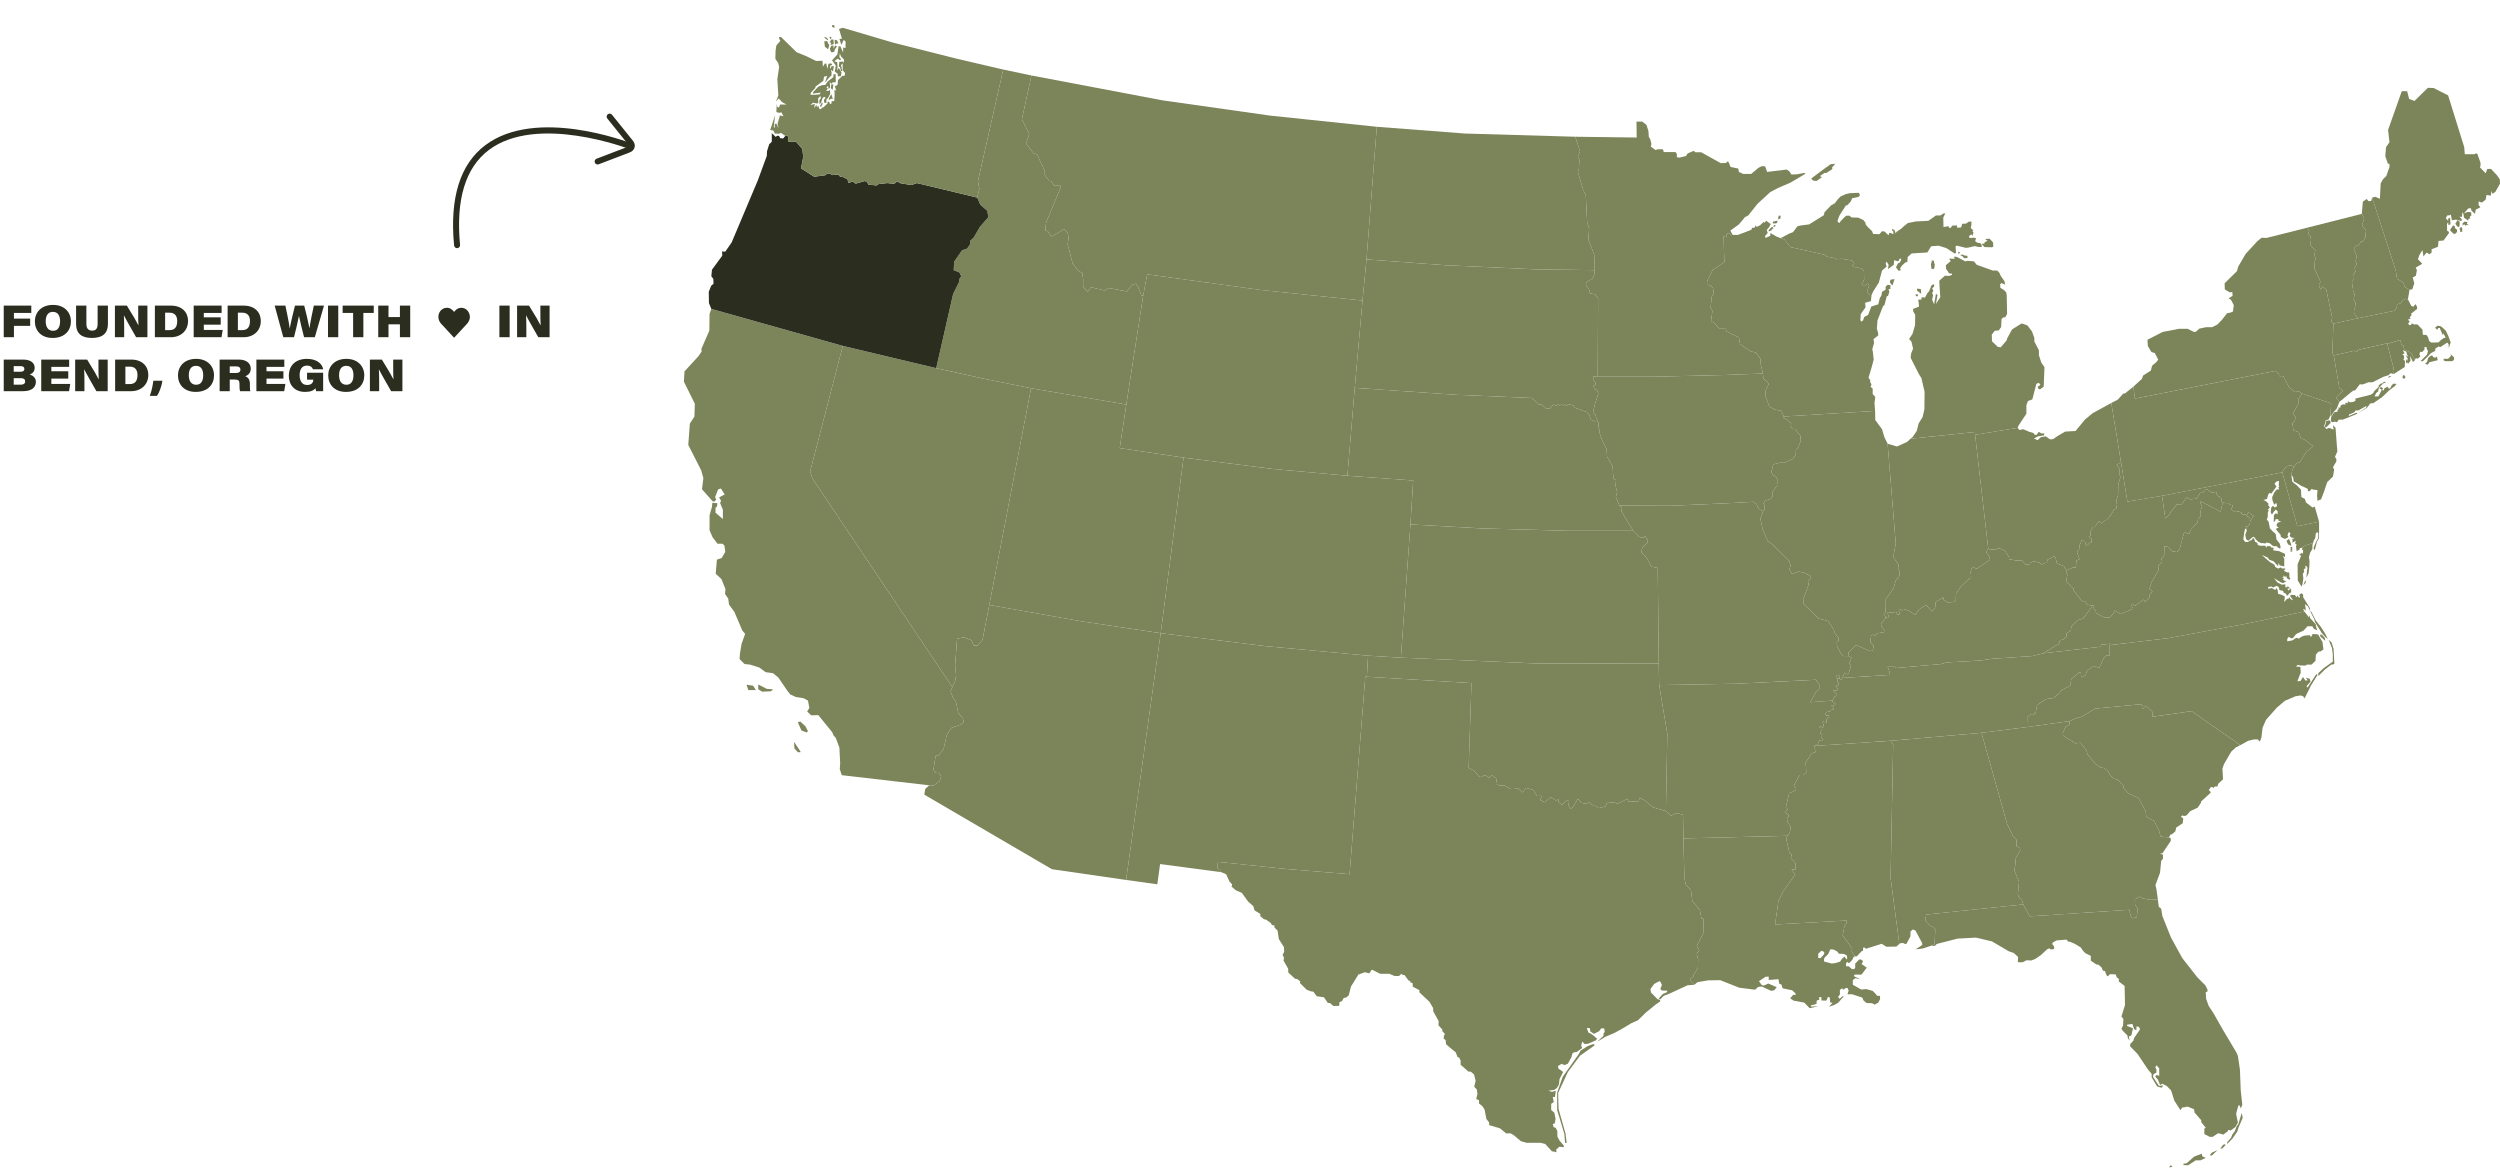 <svg width="1112" height="520" viewBox="0 0 1112 520" fill="none" xmlns="http://www.w3.org/2000/svg">
<path d="M860.481 419.968L860.834 413.512L860.038 412.451L858.535 411.832L856.324 409.355L856.766 406.791L899.924 402.28L899.305 400.335L897.979 399.008L897.536 397.77L898.067 392.198L895.944 387.157L896.387 384.858L896.652 381.586L898.598 378.225L898.421 377.252L896.917 376.368V373.538L895.325 371.857L892.761 366.462L881.352 325.958L840.936 329.495L842.085 331.264L840.936 390.518L844.827 419.88L845.623 419.437L846.772 419.526L847.303 419.88L848.011 419.791L849.779 416.43V414.396L850.752 413.423L851.99 413.866L854.997 419.526V420.322L852.079 422.267L855.174 421.914L859.508 420.499L860.481 419.968Z" fill="#7C8459"/>
<path d="M415.28 349.394L417.933 347.448L418.64 345.326L417.756 343.911L416.164 343.734L415.191 342.319L416.164 336.216L417.579 335.951L419.702 333.121L421.117 326.93L423.239 323.747L427.484 322.243L428.634 321.093L428.28 319.413L426.246 317.202L425.185 312.073L423.947 310.481L422.797 307.474L423.593 305.617L424.831 302.963L425.273 300.399L424.831 296.065L425.715 284.037L428.811 283.507L432.083 284.745L433.144 287.133H434.913L437.036 284.568L440.043 269.091L480.901 276.343L516.277 281.65L500.888 391.402L467.901 386.627L411.123 353.462L411.565 350.897L413.334 349.305L415.28 349.394Z" fill="#7C8459"/>
<path d="M808.478 331.175L809.274 329.23L810.335 329.672L810.954 328.787L810.247 328.168L810.512 326.842L809.539 326.046L810.07 325.161L809.981 323.835L809.009 323.746L809.716 323.039L810.866 323.746L811.131 322.508L810.777 321.535L810.866 320.916L812.635 321.447L812.281 320.12L813.696 318.971L813.254 318.175L812.281 318.263L811.75 317.467L812.546 316.671L813.961 316.494L814.403 315.787L815.641 315.61L815.553 314.903L814.757 314.107V313.664H816.084L816.437 313.045L815.199 312.161L815.111 311.63L805.206 312.338L807.682 307.827L809.185 306.501V304.555L807.77 302.344L772.572 304.113L737.992 304.732L741.618 326.311L740.999 360.802L743.299 362.836L745.775 361.687L748.605 362.394L748.782 372.918L795.035 371.769L796.096 370.442L796.539 367.789L795.212 365.755L794.77 363.809L795.566 363.19V362.483L794.062 361.51L793.974 360.891L795.389 360.095L794.328 359.122L795.831 352.843L798.838 351.428V350.72L797.865 349.482L800.43 344.706H802.11L803.437 343.645L803.172 339.046L805.913 335.067L807.505 334.536L807.063 331.794L808.478 331.175Z" fill="#7C8459"/>
<path d="M353.194 329.937L356.201 334.536L354.963 334.624L353.371 332.944L353.194 329.937ZM354.875 321.27L356.467 324.896L358.766 325.78L359.385 325.25L358.235 323.039L355.936 320.916L354.875 321.27ZM337.275 304.467V306.589L339.044 307.65L342.935 307.474L343.82 306.589L341.078 306.412L337.275 304.467ZM332.057 304.555L334.976 304.997L336.214 306.943H332.853L332.057 304.555ZM374.42 344.795L373.535 342.142L373.712 339.488L373.358 332.502L371.766 328.257L370.705 327.019L370.175 325.692L363.984 318.086L360.8 318.175L359.031 316.494L360.004 314.902L359.385 311.63L357.439 310.569L353.99 310.038L351.514 308.889L350.187 307.208L346.208 301.371L343.82 299.426L340.548 298.983L337.806 296.949L333.649 295.623L331.173 295.357L328.962 293.147L329.139 290.67L329.846 286.425L331.438 281.915L330.2 280.5L326.663 272.187L324.275 268.914L323.921 266.261L322.506 264.227L322.683 262.016L320.914 257.594L318.349 255.206L318.88 248.927L321.003 248.22L322.594 245.478L322.241 242.648L321.356 241.852H319.145L316.934 238.934L315.608 235.838V229.205L316.669 225.491L316.846 223.634L319.057 223.81L318.969 225.226L318.261 225.845V228.056L321.533 230.886V226.729L320.295 223.722L320.737 222.749L319.853 221.246L322.329 219.919L320.649 217.266L319.411 217.708L318.084 221.069L318.526 222.219L317.819 223.103L317.023 223.015L312.247 217.62L312.866 212.667L311.893 209.218L306.145 197.898L306.852 188.435L308.886 185.251L309.063 179.591L304.199 169.774L304.465 165.176L310.567 158.543L312.07 156.42L311.982 155.182L315.519 147.046L315.608 139.617L316.404 137.406L374.862 153.855L360.358 209.66L361.331 212.756L423.592 305.616L422.796 307.474L423.945 310.481L425.184 312.072L426.245 317.202L428.279 319.413L428.633 321.093L427.483 322.243L423.238 323.746L421.115 326.93L419.7 333.121L417.578 335.951L416.163 336.216L415.19 342.318L416.163 343.734L417.755 343.91L418.639 345.325L417.932 347.448L415.278 349.394L413.333 349.305L374.42 344.795Z" fill="#7C8459"/>
<path d="M623.109 292.528L608.517 291.643L562.794 287.398L516.275 281.65L526.446 203.558L566.155 208.599L599.319 211.606L628.593 213.729L627.355 233.274L623.109 292.528Z" fill="#7C8459"/>
<path d="M1064.33 164.822L1064.68 163.849L1061.85 152.971L1061.77 152.706L1048.59 155.712V156.332L1047.79 156.597L1047.35 155.978L1038.06 158.1L1040.54 172.516L1042.13 173.842L1039.04 176.849L1040.54 178.795L1045.32 174.815L1046.82 173.666H1047.53L1049.65 170.924L1050.89 171.012L1053.45 170.04H1055.31L1060 167.652L1062.47 166.856L1063.36 165.971L1064.68 166.414L1064.33 164.822Z" fill="#7C8459"/>
<path d="M1018.96 207.007L1017.55 207.272L1016.22 208.245L1015.16 210.102L1021.88 234.069L1031.52 232.035L1029.58 225.314L1028.6 225.756L1025.68 223.456L1025.24 221.953L1023.65 221.069L1023.47 217.796L1021.62 215.851L1020.64 215.143L1019.58 214.17L1019.23 211.34L1019.49 209.483L1020.38 207.537L1018.96 207.007Z" fill="#7C8459"/>
<path d="M956.612 400.246L953.074 399.627L951.571 398.831L949.625 400.069V402.28L950.863 404.137L950.421 407.94L948.564 408.471L947.68 407.498L947.149 404.668L902.841 407.586L899.923 402.28L856.764 406.791L856.322 409.355L858.533 411.832L860.037 412.451L860.833 413.512L860.479 419.968L859.506 420.499L859.948 420.852L860.833 420.587L861.452 419.879L870.738 417.492L878.874 417.049L886.038 418.73L893.555 423.152L895.678 423.859L897.623 425.628L897.535 428.016H899.657L901.338 427.131L903.549 427.22L905.317 426.512L907.882 424.744L910.624 422.179L911.597 421.825L912.127 422.267H913.365L913.807 421.56L913.365 420.499L912.835 419.968L913.012 419.26L914.78 418.288L919.202 417.934L919.91 418.818L920.794 418.907L922.828 419.791L925.481 421.383L926.543 422.886L927.516 423.948L929.992 425.186V427.308L932.468 428.989L933.353 429.077L934.768 430.315L935.387 431.73L936.271 431.907L936.978 433.764L937.598 434.295L938.482 433.322L941.047 433.411L941.489 434.649L942.462 435.445V436.594L945.026 438.54L945.203 447.03L943.611 452.16L944.496 453.221L944.319 456.228L943.611 457.466L944.23 458.527L946.265 460.561L946.53 461.888L947.237 462.772L946.884 461.092L948.033 460.561L948.741 457.378L946.088 456.316L946.176 455.786L948.476 455.432L949.271 457.731L950.244 458.262L950.333 456.493L951.306 456.758L951.836 457.466L951.748 458.085L949.183 461.8L949.006 462.772L947.503 464.453V465.425L950.775 468.786L955.462 475.773L957.054 477.63V479.222L959.53 483.29L961.564 483.821L962.184 482.76L960.326 483.025L957.673 479.045L957.85 477.807L959.177 477.099V475.773L958.646 474.623L959.442 473.827L959.796 474.623L960.415 475.065V478.603L959.353 478.072L958.646 478.868L959.884 480.283L960.769 482.583L961.83 482.052L963.864 483.113L965.721 485.059L967.136 489.569L969.878 493.814L970.585 492.665L973.061 492.222L975.892 493.372L976.157 494.876L979.075 498.236L979.164 499.209L981.109 501.597L980.49 502.039V504.427L982.878 505.665H984.205L986.593 504.073L987.919 504.339L988.892 504.692L990.926 503.189L991.103 502.57L992.164 502.835L994.287 501.332L995.437 499.298L994.817 496.468L994.641 495.318L995.613 491.78L996.144 491.603L996.675 493.018L997.382 491.427L996.675 485.059L996.321 475.773L995.437 469.759L994.817 468.256L988.98 458.439L984.382 450.391L982.436 447.472L981.286 444.289L981.109 441.282L981.905 441.016V440.22L980.933 438.275L977.395 434.737L970.674 426.159L965.633 416.961L961.83 407.498L961.299 404.226L960.238 403.341L959.796 399.981L956.612 400.246ZM964.748 519.196L966.252 519.108L965.633 518.223L964.748 519.196ZM971.204 518.223V517.604L972.619 517.427L975.892 514.509L977.218 513.978L979.341 513.182L979.606 514.332L981.109 515.04L978.81 516.101H976.688L973.238 518.312L971.204 518.223ZM986.416 511.502L983.763 512.74L982.878 513.89L983.851 513.978L986.416 511.502ZM989.776 508.937L988.804 509.203L987.565 510.971L988.538 510.795L989.865 509.38L989.776 508.937ZM997.117 495.052L995.613 500.005L994.906 500.889L994.021 503.189L992.96 504.604L992.341 506.107L990.661 508.053V508.849L993.049 506.373L995.171 503.277L995.702 501.508L997.559 497.175L997.117 495.052Z" fill="#7C8459"/>
<path d="M965.545 372.83V374.068L961.831 379.551L960.77 379.728L962.096 380.17V381.939L961.3 382.912L960.77 388.218L958.736 393.701L959.178 395.47L959.797 399.98L956.613 400.246L953.075 399.627L951.572 398.831L949.626 400.069V402.28L950.865 404.137L950.422 407.94L948.565 408.471L947.681 407.498L947.15 404.668L902.842 407.586L899.924 402.28L899.305 400.334L897.978 399.008L897.536 397.769L898.067 392.198L895.944 387.157L896.386 384.857L896.652 381.585L898.597 378.224L898.42 377.252L896.917 376.367V373.537L895.325 371.857L892.76 366.462L881.352 325.957L901.604 323.392L920.53 320.739L920.442 322.42L918.761 323.304L917.523 326.134L917.7 327.284L923.095 330.644L925.394 330.379L928.136 333.917L928.489 335.42L932.204 339.93L934.503 341.434L935.741 341.611L937.687 343.026L938.66 344.971L940.429 346.387L942.021 346.829L944.408 349.217L944.497 350.455L946.796 352.931L951.218 354.965L954.402 360.89L954.667 363.278L958.116 365.136L960.327 369.381L961.035 372.122L964.749 372.476L965.545 372.83Z" fill="#7C8459"/>
<path d="M438.009 168.537L416.43 163.761L423.947 130.773L426.512 125.644L426.865 123.787L427.573 122.991L426.777 121.222L424.212 120.161L424.389 116.446L427.927 111.317L430.138 110.609L431.553 108.575L431.464 107.16L433.056 105.745L435.886 100.881L439.601 96.636L439.158 93.806L436.063 91.064L434.648 87.88L435.621 84.078L435.002 80.54L446.234 30.926L458.792 33.579L454.547 53.035L457.819 59.58L456.404 63.825L459.588 68.07L461.268 68.689L464.717 76.03V77.887L466.751 80.54H467.547L468.785 82.397H471.616V83.812L465.336 98.847L464.894 102.473L466.132 102.915L467.547 105.214L470.024 103.976L473.207 101.854L474.888 103.534L475.33 105.745L474.888 108.575L477.099 117.154L479.398 120.249L481.432 121.487L481.786 124.14V127.766L483.82 129.8L485.235 127.766L491.337 129.181L493.195 128.12L501.154 129.623L503.63 126.705L505.222 126.174L506.284 127.766L507.699 131.392L508.494 131.481L500.977 179.945L458.615 172.693L438.009 168.537Z" fill="#7C8459"/>
<path d="M843.235 241.764L842.35 246.362V248.131L844.473 251.227V251.846L844.207 252.642L845.003 254.322L844.738 256.444L843.323 258.036L842.173 261.751L838.813 266.438L838.724 272.629H837.84L838.636 274.309V275.105L836.69 277.493L836.779 278.466L838.105 280.411L838.017 281.207L834.745 281.738L834.214 282.799L833.153 282.269L832.268 282.711L831.914 285.629L833.418 287.221L833.064 289.344L831.738 289.609L825.635 286.956L822.098 290.228L822.363 291.82H819.887L818.649 290.493L817.057 287.133V285.452L817.764 284.922L817.853 283.772L816.349 282.092L815.553 279.881L813.165 276.255L808.92 275.105L802.376 268.826L802.022 266.703L804.498 259.982L804.145 258.302L805.206 257.329V256.179L802.73 254.853L800.076 254.233L797.07 255.295L795.92 253.261L796.45 251.58L795.831 249.458L788.226 242.029L786.28 240.702L784.069 235.484L783.008 230.709L784.246 227.437L784.865 226.817L784.953 224.783L784.334 223.987L785.219 222.661L786.811 222.13L787.607 221.865L788.491 220.804V218.681L789.994 216.559L790.437 216.116L790.525 213.021L789.729 211.783L788.845 211.518L787.872 210.103L788.756 206.565L791.41 205.857H793.532L797.246 204.266L798.75 202.32L798.838 200.197L799.811 199.048L800.961 196.218L800.872 193.918L798.396 190.823H797.335L796.539 189.85L796.716 188.435L795.212 186.932L793.001 185.782L793.444 185.251L834.037 182.775L834.125 186.843L837.132 190.911L838.194 194.537L839.609 197.367L843.235 241.764Z" fill="#7C8459"/>
<path d="M848.276 196.571L843.765 198.605L839.609 197.367L843.235 241.764L842.35 246.362V248.131L844.473 251.227V251.846L844.207 252.642L845.003 254.322L844.738 256.444L843.323 258.036L842.173 261.751L838.813 266.438L838.724 272.629H837.84L838.636 274.309L839.609 275.017L840.139 274.132L839.52 272.629L843.588 272.187L843.765 273.248L844.738 273.425L845.092 272.629L844.561 271.479L844.826 270.772L845.976 271.479L847.48 271.125L848.983 271.656L851.99 273.513L853.582 271.037L856.677 269.091L859.33 272.01L860.745 270.152L861.011 267.765L864.371 265.731L864.548 266.88L866.229 267.941L868.882 267.765L869.943 267.146L870.032 264.139L872.243 260.866L876.311 256.975L876.222 255.472L877.284 252.111L879.229 252.995L885.155 249.016L884.801 247.512L883.474 245.655L884.359 243.975L878.522 193.388L878.433 192.149L849.779 195.156L848.276 196.571Z" fill="#7C8459"/>
<path d="M784.335 168.448L786.192 169.863L786.723 170.836L785.308 173.754L785.219 175.965L786.988 180.829L789.376 182.156L792.295 182.775L793.444 185.251L793.002 185.782L795.213 186.932L796.716 188.435L796.54 189.85L797.336 190.823H798.397L800.873 193.918L800.962 196.218L799.812 199.048L798.839 200.197L798.751 202.32L797.247 204.266L793.533 205.857H791.41L788.757 206.565L787.873 210.103L788.845 211.518L789.73 211.783L790.526 213.021L790.437 216.116L789.995 216.559L788.492 218.681V220.804L787.607 221.865L786.811 222.13L785.219 222.661L784.335 223.987L784.954 224.783L784.866 226.817L784.247 227.437L782.92 226.729L781.947 225.756L781.417 224.341L779.913 223.191L767.266 223.899L743.211 224.96L720.305 224.872L718.713 220.98L719.332 219.035L718.625 216.116L718.802 213.552L717.652 212.933L717.298 207.538L714.822 203.116L714.645 199.844L712.7 196.041L711.55 192.769V191.53L711.019 190.027V187.993L710.577 187.197L709.958 185.693L709.693 184.544L708.543 183.482L709.427 179.68L710.931 175.169L710.312 173.4L709.162 173.047L708.808 171.632L709.693 171.189L709.781 170.217L708.631 168.89L708.72 167.475L710.665 167.563H735.605L767.708 166.768L784.158 166.148L784.335 168.448Z" fill="#7C8459"/>
<path d="M697.84 236.103L659.192 235.042L627.354 233.273L623.109 292.527L682.982 295.092L737.814 295.181L737.372 252.642L734.542 252.022L732.243 247.866L730.032 245.655L730.474 243.621L732.862 241.321L732.95 240.26L731.624 238.403L730.828 239.287L729.059 238.757L726.494 236.103H697.84Z" fill="#7C8459"/>
<path d="M903.902 291.82L885.772 293.058L881.174 293.766L865.785 294.65L863.486 295.358L843.499 297.126L842.88 296.596H839.607L840.669 299.426L840.138 300.222L819.532 301.548L820.416 299.161L821.654 299.956L822.273 299.603L823.335 295.977L822.45 295.092L823.335 293.324L823.511 292.528L822.362 291.82L822.096 290.228L825.634 286.956L831.736 289.609L833.063 289.344L833.417 287.221L831.913 285.629L832.267 282.711L833.151 282.269L834.213 282.799L834.743 281.738L838.015 281.207L838.104 280.412L836.777 278.466L836.689 277.493L838.635 275.105V274.309L839.607 275.017L840.138 274.132L839.519 272.629L843.587 272.187L843.764 273.248L844.737 273.425L845.091 272.629L844.56 271.479L844.825 270.772L845.975 271.479L847.478 271.125L848.982 271.656L851.989 273.513L853.581 271.037L856.676 269.091L859.329 272.01L860.744 270.153L861.01 267.765L864.37 265.731L864.547 266.88L866.227 267.942L868.881 267.765L869.942 267.146L870.03 264.139L872.241 260.867L876.309 256.975L876.221 255.472L877.282 252.111L879.228 252.995L885.153 249.016L884.8 247.512L883.473 245.655L884.357 243.975L885.507 244.417L887.453 244.505L889.133 243.798L891.698 244.859L893.643 247.866V248.75L897.269 249.369L899.304 249.193L900.984 251.05L902.93 251.227V250.342L904.61 249.635L907.263 250.342L908.324 251.05L909.474 250.431H910.27L910.801 248.927L913.808 247.335L914.25 248.043L914.957 250.608L918.053 251.846L919.114 253.703L919.025 254.676L919.556 255.56L919.025 258.744L920.706 260.159L921.413 261.132L922.298 261.662L922.209 262.458L926.101 267.411H927.339L928.665 269.003L929.726 269.268L930.965 269.18L926.631 275.017L924.066 275.901L921.413 278.554L921.059 280.5L919.202 281.65L919.114 283.153L917.876 284.391L916.284 284.833L915.842 286.514L914.957 286.868L908.855 290.582L903.902 291.82ZM817.232 301.814L816.613 301.195L816.79 300.31H817.763L818.382 300.929L818.117 301.814H817.232Z" fill="#7C8459"/>
<path d="M824.662 424.743L823.6 423.152L823.866 422.002L819.621 415.988L820.417 411.92L821.301 410.682L821.389 409.443L789.552 411.212L791.055 400.688L793.178 396.443L798.484 389.014L796.892 386.803H798.661V383.885L796.538 381.674L796.98 380.17L795.919 379.286L794.504 373.007L795.035 371.769L748.781 372.918L749.223 390.518L749.843 393.525L752.142 396.001L752.761 400.777L756.122 404.845L756.829 408.648H757.714L757.625 415.104L754.707 420.764L755.856 422.798L754.707 424.124L755.326 426.778L755.237 430.58L753.292 433.676L753.203 434.383L751.7 435.444L752.584 437.036L753.645 438.009L755.06 436.86L759.748 436.064L765.142 435.975L773.633 439.336L780.708 440.22L782.034 438.982L783.626 438.805L787.871 440.751L789.286 440.397L790.259 439.07L786.545 437.479L784.599 438.363L783.626 438.186L782.388 436.417L785.306 434.472L786.721 434.383V435.887L788.048 435.798L791.055 435.533L791.409 437.567L792.382 437.921L792.912 439.601L797.157 440.486L798.661 441.901V442.52H797.599L796.273 444.023L797.776 445.084L802.552 445.969L804.94 448.445L808.831 447.561L805.559 447.737L805.471 447.207L807.947 446.588L808.124 444.996L809.185 444.731V443.492L810.158 443.581V444.996L812.369 445.084L813.076 443.404L813.872 443.669L814.049 445.88L815.11 446.057L813.518 447.826L815.818 447.03L817.587 446.057L820.151 443.139H819.532L818.383 444.2L818.029 444.112L817.587 443.404L818.383 442.343V440.309L819.355 439.601L819.974 440.22L820.859 439.513L821.743 439.424L822.274 440.574L821.743 442.254H823.866L828.376 443.758L828.818 444.907L830.233 446.146L832.71 446.234L833.859 446.853L835.451 445.969L836.247 444.465V442.962H835.009L833.948 441.724L832.975 440.751L830.145 439.955L827.846 440.132L824.131 438.009V435.975L825.281 435.091L827.403 435.621L824.662 434.206L824.839 433.499H828.022L830.322 430.403L828.022 428.812L828.73 427.485L827.669 426.778H826.961L825.192 428.635V430.492L824.662 431.111L823.689 431.023L822.274 429.784H821.124V428.458L821.655 427.839L822.362 428.458L823.866 427.043L824.485 425.628L825.192 425.362L824.662 424.743ZM815.553 422.356L817.233 423.24L817.94 424.213L820.151 424.301L821.478 425.009L821.655 426.247L821.301 426.778L820.505 425.451L819.267 426.512L818.471 427.75L815.995 428.458L814.58 428.546L811.307 427.662L811.396 426.158L813.165 424.39L814.137 422.267L815.553 422.356ZM811.396 423.417V424.39L809.804 426.158H808.743V424.213L810.158 422.886L811.396 423.417Z" fill="#7C8459"/>
<path d="M1065.66 120.425L1066.19 123.963L1069.02 125.732L1069.73 127.677L1071.76 128.915L1073 128.65L1073.88 125.997L1073.17 123.432L1074.59 122.636L1075.03 120.16L1074.5 119.01L1077.42 117.33L1075.47 115.296L1076.27 113.173L1077.51 111.228L1077.95 114.058L1079.37 112.289L1080.51 113.085L1081.58 112.377V110.874L1084.41 109.724L1084.67 107.159L1086.88 106.983L1089.27 103.71V103.091L1088.47 102.649L1088.39 99.731L1088.92 98.758L1089.09 100.173L1089.98 99.731L1089.8 96.9L1089 97.166L1088.92 98.227L1087.86 96.989L1088.65 95.751L1089.18 95.839L1090.15 95.486L1090.6 97.962L1092.37 97.697L1094.93 98.316V97.431L1093.96 96.37L1095.11 96.458L1095.2 94.424L1095.73 95.132L1095.99 96.812L1097.85 98.139L1098.03 97.254L1098.82 97.077L1098.56 96.37L1099.26 95.839L1099.18 94.424L1097.76 94.247L1095.99 94.866L1097.23 93.451L1097.85 92.744L1099 92.567L1099.35 93.717L1100.86 95.132L1101.21 93.275L1103.24 92.213L1102.45 91.064L1102.54 89.56L1103.51 90.002H1104.13L1105.63 88.764L1105.99 86.73L1107.93 86.995L1108.02 86.376L1108.2 84.961L1108.64 86.199L1109.96 85.315L1112 81.689L1111.91 79.743L1110.67 77.975L1108.02 75.145H1106.34L1105.63 77.09L1103.07 74.437L1103.33 73.73V72.403L1101.92 68.423L1101.21 68.246L1100.59 68.6H1096.35L1096.08 65.416L1088.92 42.422L1082.46 39.15L1079.9 39.062L1073.97 44.898L1071.58 44.014L1070.7 40.565H1068.31L1062.21 57.811L1062.83 63.294L1061.32 65.416L1060.97 69.484L1062.12 72.757L1062.83 72.934V74.349L1061.41 78.328L1060.09 79.567L1058.94 81.512L1058.58 88.41L1056.46 87.526L1055.13 87.88L1065.66 120.425ZM1096.26 98.581L1095.37 99.288V100.438L1095.99 99.731L1096.79 100.438L1097.14 99.996L1098.11 100.173L1097.23 99.465L1097.58 98.758L1096.26 98.581ZM1094.75 100.88L1093.87 101.853L1094.31 102.207L1094.22 103.091H1095.2V101.499L1094.75 100.88ZM1092.1 99.465L1092.9 100.615L1093.78 101.057L1094.05 100.173V98.581L1092.9 97.962L1092.54 99.023L1092.1 99.465ZM1091.22 103.887L1089.71 102.384L1091.13 100.261L1091.83 100.526L1092.01 101.499L1092.9 102.207V103.18L1092.01 104.064L1091.22 103.887Z" fill="#7C8459"/>
<path d="M1019.58 244.771V243.267H1018.87V244.859L1019.58 244.771ZM1030.02 241.321L1031.08 239.376L1031.17 237.165L1030.63 236.634L1030.02 237.43L1029.84 239.287L1029.13 240.525L1028.87 241.498L1024.8 242.913L1024.18 243.621L1023.03 243.798L1022.68 244.594L1021.53 245.124L1021.26 242.913L1021.61 242.294L1020.91 241.852L1021.08 240.525L1019.67 241.41V239.641L1020.73 239.376L1019.05 239.022L1018.43 238.315L1018.78 237.165L1018.08 236.634L1017.46 238.049L1017.9 238.757L1017.28 239.287L1016.31 239.73L1014.54 238.845L1014.36 237.784L1013.48 236.811L1012.24 235.308L1013.57 234.6L1012.68 234.069V233.273L1013.21 232.389L1014.72 232.124L1013.48 231.593L1013.39 230.974L1012.24 230.886L1011.89 231.858L1011.35 232.124L1011.44 229.117L1012.33 228.232L1013.04 228.852L1013.12 227.437L1012.24 226.641L1011.44 227.613L1010.56 228.852L1010.03 227.967L1010.21 225.845L1011 224.96L1011.8 225.756L1012.86 225.137L1012.5 223.634L1011.62 224.518L1010.82 222.661L1010.65 221.157L1011.62 219.035L1012.59 217.797L1013.83 217.62L1013.39 216.912L1013.83 216.382L1013.57 215.763L1013.74 213.905L1012.42 214.259L1011.71 215.232L1012.59 216.382L1010.29 219.565L1009.5 219.212L1008.88 220.008L1008.35 221.953L1006.76 222.396L1007.91 222.926L1009.06 224.076L1008.88 224.695L1009.67 225.756L1008.7 226.641L1009.14 226.906L1008.7 228.056V229.913L1008.26 231.063L1009.06 232.035L1009.67 235.042L1010.82 236.28L1012.24 237.519L1012.59 239.995L1014.01 241.764L1014.36 243.002V243.886H1013.74L1012.42 242.825L1012.06 243.002L1011 242.825L1009.5 241.587L1008.26 241.321L1007.38 241.764L1006.31 241.498L1005.96 241.675L1004.46 240.968L1003.57 240.083L1002.69 238.934L1002.16 238.757L1001.45 239.376L1000.03 240.525L999.062 239.818L998.708 237.784L999.416 235.927L999.15 235.484L999.416 235.131L998.797 234.246L999.681 234.158L1000.57 233.362L1000.92 231.77L1002.42 229.471L1000.12 227.879L999.239 229.382L998.708 228.852H997.824L997.293 228.763L996.939 228.409L997.028 227.967L995.524 227.437L994.817 227.702L993.756 227.613L993.137 226.994L992.694 226.817L992.517 226.198L993.048 225.491V224.695L991.987 224.518L991.102 223.722L990.306 223.811L988.891 223.545L988.096 223.191L988.272 221.776L987.388 221.334L987.211 220.715H986.592L985.885 219.654L986.061 218.77L983.762 219.123L981.816 217.708L980.578 217.974L979.782 219.212H978.633L977.129 221.776L974.211 222.13L972.53 221.246L970.231 224.606L968.285 224.341L965.544 227.79L964.748 229.205L963.156 230.62L961.652 220.538L1015.16 210.103L1021.88 234.069L1031.52 232.035V236.723L1031.43 239.464L1030.55 241.056L1030.02 241.321ZM1018.16 239.73L1017.02 240.525L1017.72 242.117L1019.23 242.825L1018.87 241.41L1018.16 239.73Z" fill="#7C8459"/>
<path d="M1087.68 160.665H1090.69L1091.48 160.135L1091.57 158.985L1089.89 157.393L1090.24 158.277L1088.92 159.604H1086.88L1086.97 160.312L1087.68 160.665ZM1079.72 162.257L1078.66 161.727L1079.54 161.019L1080.07 159.162L1081.13 158.277L1081.84 158.101L1082.37 158.897L1083.35 159.073L1083.88 158.543L1084.32 160.223L1083.17 160.488L1080.69 161.107L1079.72 162.257ZM1048.85 141.563L1065.13 138.202L1066.01 136.875L1066.28 135.372L1067.96 134.841L1068.4 133.868L1069.9 132.896L1071.05 133.161L1072.56 136.079L1073.44 136.433L1074.41 135.283L1075.12 136.433V137.406L1072.47 139.528L1072.64 140.236L1071.85 141.12L1072.2 141.828L1071.05 142.093L1071.85 143.154L1071.14 143.773L1071.67 144.658L1072.47 144.481L1072.73 143.773L1073.71 144.304H1075.3L1077.51 146.604L1077.68 148.903L1079.28 148.991L1079.98 149.964L1080.52 151.733L1081.4 152.352H1083.08L1084.76 152.264L1085.47 151.468L1086.88 150.406L1087.86 150.141L1086.79 148.284L1086.53 149.08L1085.2 145.896H1084.49L1084.14 146.692L1083.08 145.808L1084.23 144.835L1085.82 145.188L1087.86 147.046L1089.01 149.434L1090.07 152.352L1089.18 154.828V153.236L1088.56 152.352L1085.47 154.386L1084.67 154.121L1083.26 155.005L1083.17 156.066L1081.22 157.128L1079.45 158.985L1077.68 160.665H1076.62L1079.54 157.747L1079.98 156.066L1079.54 155.536L1079.28 154.386L1078.48 154.298L1078.39 155.447L1077.51 156.509H1076.45L1076.18 157.482L1076.54 158.543L1075.47 159.516L1074.5 159.339L1074.15 160.223L1072.91 157.57L1071.76 156.597L1069.46 155.447L1068.93 153.502H1068.22L1067.6 151.202L1061.85 152.971L1061.77 152.706L1048.59 155.713V156.332L1047.79 156.597L1047.35 155.978L1038.06 158.101L1037.45 157.216L1037.89 143.95L1048.85 141.563Z" fill="#7C8459"/>
<path d="M878.432 192.149L878.521 193.387L897.446 190.292L897.889 189.231L901.338 184.013V180.21L902.045 178.353L903.991 177.645L905.76 170.747L906.644 170.305L907.528 170.835L907.352 171.366L906.379 172.074L906.644 172.87L907.352 173.223L909.032 171.985L909.386 163.318L907.971 161.284L906.909 158.012V155.801L904.875 151.91V150.318L903.814 147.399L901.78 144.746L899.215 143.862L894.97 146.515L892.759 150.583L892.582 151.379L889.929 154.474L888.603 154.297L886.038 151.821L885.949 148.814L887.276 147.134L889.045 146.957L890.106 145.453L890.283 141.916L890.99 141.208L891.963 141.12L892.759 139.617L892.582 131.126L892.317 129.977L891.256 128.915L889.752 128.031L889.664 126.439L890.283 125.908L891.875 126.616L891.609 125.113L889.929 122.725L889.31 121.31L888.337 120.337H886.392L879.228 117.772L877.99 116.269L875.248 116.003L874.187 116.269L870.296 114.235H869.058L869.5 115.119L867.112 115.031L867.2 115.561L867.731 116.092L865.52 117.949L865.608 119.541L866.935 121.575L868.262 121.752V122.283L866.935 122.725L865.078 122.636L862.602 124.847L862.69 127.058L863.044 132.188L861.098 135.195L861.806 131.215L861.098 130.684L860.302 135.371L859.418 133.337L859.86 131.303L859.418 130.419L859.948 129.269L859.418 128.296L860.302 127.412V126.351L859.152 126.881L858.003 129.623L857.384 130.242L856.234 132.365L854.73 132.188L854.642 133.249H853.227L853.404 134.576L853.581 136.344L850.928 137.406L851.016 138.555L851.9 140.059L851.812 144.658L850.662 148.549L849.159 150.76L850.22 151.998L850.928 155.093L850.043 157.304L849.866 159.161L851.37 162.168L853.581 166.502L854.642 168.182L856.057 174.285L855.969 182.067L855.173 185.516L853.404 188.346L852.608 191.619L850.839 194.272L849.778 195.156L878.432 192.149ZM793.708 106.54L796.361 109.901L811.395 113.262L812.634 114.146L816.171 114.854L816.79 115.296L819.267 115.119L823.6 115.826L824.838 117.153L823.954 118.037L824.661 118.745L828.022 119.364L829.083 120.425L829.172 124.317L828.022 126.793L829.791 126.881L830.675 126.174L831.471 126.881L830.498 129.623L831.383 131.038L832.444 131.303L833.151 129.711L835.716 125.643L837.131 120.337L839.165 118.568L838.723 117.153L839.165 116.357L840.05 117.772L839.784 119.718L842.349 117.772L842.526 115.738L844.383 116.269L845.091 114.854L845.71 115.384L845.091 116.711L844.206 117.153L843.322 118.922L844.56 120.514L845.533 120.072L845.091 119.452L845.975 118.126L847.655 116.622H848.363L848.54 114.323L850.309 112.731L857.295 112.289L858.976 109.547L862.336 109.282L865.697 110.343L869.411 112.731L870.03 112.554L869.854 109.459L870.473 109.282L874.452 110.255L875.779 110.078L878.344 109.459L879.847 109.813L881.439 109.901V108.928L880.82 108.132L879.493 107.955L878.521 107.248L878.963 106.01L878.255 105.744L875.956 105.833L875.867 104.949L876.84 104.241L877.371 104.949L877.813 103.357L877.194 102.738L877.813 102.561L876.575 101.411L876.84 100.261L876.929 98.581H875.779L874.452 99.465L872.772 99.554L872.33 101.146L870.649 101.323L870.384 100.261L868.438 100.35L867.554 101.411L866.935 101.323L866.758 100.615L864.459 100.969L864.37 96.724L865.255 94.955L864.636 94.867L863.044 95.839H861.098L857.737 98.227L852.254 98.493L848.628 99.2L846.948 100.527L845.71 101.676L843.499 103.18L843.233 103.887L842.703 102.384L841.553 101.853V102.384L842.172 103.003V104.153L840.846 103.622H840.315L840.05 104.683L838.281 103.003L837.131 102.826L835.981 104.153L833.151 104.064L832.709 102.826L830.94 101.146L829.791 99.731V99.112L828.818 97.873L826.518 96.812L823.6 96.724L822.627 95.928H821.389L820.77 96.281L818.824 98.227L818.205 99.2L817.321 98.581L817.498 97.697L818.205 95.839L821.035 91.417L821.743 91.24L823.246 89.56L823.865 88.145L826.518 87.615L827.226 87.084L827.138 86.2L826.695 85.757L822.716 85.934L820.947 86.376L818.647 87.438L817.586 88.499L816.083 90.445L814.491 91.329L811.572 94.336L811.219 95.751L804.674 99.819L801.137 100.261L799.545 100.615L797.511 103.268L795.919 103.887L792.027 105.921L793.708 106.54ZM882.766 109.901L886.126 109.99L886.657 109.547L886.48 107.779L884.977 106.187L883.296 106.275L883.208 106.717L884.181 107.071L882.766 107.779L882.5 108.663L881.97 108.132L881.616 108.84L882.766 109.901ZM816.348 72.845L814.314 73.022L811.926 74.702L805.647 79.39L806.354 80.274L807.946 80.539L810.423 78.771L809.45 78.328L811.484 76.913H812.368L815.021 75.233L814.933 74.437L816.348 72.845ZM852.696 128.385V129.269L854.554 130.684L854.377 128.562L852.696 128.385ZM852.077 130.861L853.05 130.95V131.745H852.166L852.077 130.861ZM871.003 112.024V112.82L871.711 112.643V112.2L871.003 112.024ZM875.16 114.765L875.071 113.792L873.656 113.616L873.126 113.262H872.33L871.976 113.527L872.772 113.881L873.745 114.854L875.16 114.765ZM859.241 115.826L859.152 116.799L858.887 117.418L859.064 119.364L859.418 119.629L860.037 119.718L860.479 118.922L860.567 117.507L860.302 116.976L860.214 116.003L859.241 115.826Z" fill="#7C8459"/>
<path d="M702.792 67.274L701.82 69.75L702.527 70.989L702.262 75.499L701.82 76.472L704.207 84.52L705.357 86.731L705.976 99.112L706.861 101.5L706.507 106.629L709.072 113.174L709.337 118.303L709.248 120.16L709.16 122.106L708.364 123.875L705.623 125.555L705.357 126.617L706.861 128.827L707.214 130.419L709.514 130.95L710.84 132.63L710.664 167.564H735.603L767.707 166.768L784.156 166.149L783.183 162.169L783.006 159.516L781.061 156.863L778.585 156.244L773.986 153.06L773.455 150.141L767.883 147.4L767.707 146.25H764.788L762.842 143.951L761.074 142.801L761.693 138.29L760.897 136.875L761.339 132.1L762.223 130.508L761.958 128.12L760.897 126.97L759.305 126.705V125.201L761.781 120.072L766.999 116.623L766.645 105.126L767.441 105.48L767.972 105.037L768.06 104.065L768.856 103.534L770.094 104.595L770.713 104.507L769.652 102.561L773.455 99.82L776.197 96.547L777.612 95.84L781.768 90.622L787.34 85.493L790.789 83.635L796.361 81.247L803.082 77.268L802.551 76.914L799.279 77.533L796.803 77.621L795.919 76.206L794.68 75.41L786.013 76.472L785.129 73.995L783.714 73.907L782.211 74.615L778.938 77.356H775.312L773.455 76.472L773.19 74.968L769.741 74.261L769.21 72.846L768.591 71.696L767.707 72.492L765.407 72.58L756.652 67.716H754.087L753.379 67.097L750.638 68.247L749.93 69.397L747.012 70.104L745.862 69.927V68.424L745.243 67.628H740.025L739.671 66.39H737.372L736.399 66.743L734.277 65.24L734.542 64.002L734.011 61.879L733.392 60.907L733.215 58.253L732.331 55.512L730.474 54.097H727.909L727.998 61.172L700.67 60.818L702.792 67.274Z" fill="#7C8459"/>
<path d="M843.498 421.029L839.077 421.118L836.954 419.791L829.967 422.002L829.171 421.383L828.729 421.56L828.641 422.975L828.11 423.063L825.811 425.451L825.192 425.363L824.661 424.744L823.6 423.152L823.865 422.002L819.62 415.988L820.416 411.92L821.3 410.682L821.389 409.444L789.551 411.213L791.054 400.688L793.177 396.443L798.483 389.014L796.891 386.803H798.66V383.885L796.537 381.674L796.98 380.171L795.918 379.286L794.503 373.007L795.034 371.769L796.095 370.442L796.537 367.789L795.211 365.755L794.769 363.809L795.565 363.19V362.483L794.061 361.51L793.973 360.891L795.388 360.095L794.326 359.122L795.83 352.843L798.837 351.428V350.72L797.864 349.482L800.429 344.707H802.109L803.436 343.645L803.17 339.046L805.912 335.067L807.504 334.536L807.062 331.795L840.934 329.495L842.083 331.264L840.934 390.518L844.825 419.88L843.498 421.029Z" fill="#7C8459"/>
<path d="M782.919 226.729L781.947 225.756L781.416 224.341L779.912 223.191L767.266 223.899L743.21 224.96L720.305 224.872L721.454 226.021L721.189 227.26L723.046 230.532L726.495 236.103L729.06 238.757L730.829 239.287L731.625 238.403L732.951 240.26L732.863 241.321L730.475 243.621L730.033 245.655L732.244 247.866L734.543 252.022L737.373 252.642L737.816 295.181L737.992 304.732L772.572 304.113L807.771 302.344L809.186 304.555V306.501L807.682 307.827L805.206 312.338L815.111 311.63L815.995 309.861L817.057 309.419V308.8L815.995 307.827L815.465 306.943L816.968 307.12L817.676 306.501L816.438 305.174L817.676 304.732L817.764 303.848L817.234 302.963V301.814L816.615 301.194L816.791 300.31H817.764L818.383 300.929L818.118 301.814L818.826 302.433L819.533 301.548L820.417 299.16L821.656 299.956L822.275 299.603L823.336 295.977L822.452 295.092L823.336 293.323L823.513 292.527L822.363 291.82H819.887L818.649 290.493L817.057 287.133V285.452L817.764 284.922L817.853 283.772L816.349 282.092L815.553 279.881L813.165 276.255L808.92 275.105L802.376 268.826L802.022 266.703L804.498 259.982L804.145 258.302L805.206 257.329V256.179L802.73 254.853L800.077 254.233L797.07 255.295L795.92 253.261L796.45 251.58L795.831 249.458L788.226 242.029L786.28 240.702L784.069 235.484L783.008 230.709L784.246 227.436L782.919 226.729Z" fill="#7C8459"/>
<path d="M510.261 122.017L560.937 129.004L606.041 133.691L607.809 115.385L612.408 56.396L565.093 51.443L517.071 44.633L458.79 33.579L454.545 53.035L457.817 59.58L456.402 63.825L459.586 68.07L461.266 68.689L464.715 76.029V77.886L466.749 80.54H467.545L468.784 82.397H471.614V83.812L465.334 98.847L464.892 102.472L466.13 102.915L467.545 105.214L470.022 103.976L473.206 101.853L474.886 103.534L475.328 105.745L474.886 108.575L477.097 117.153L479.396 120.249L481.43 121.487L481.784 124.14V127.766L483.818 129.8L485.233 127.766L491.335 129.181L493.193 128.12L501.152 129.623L503.628 126.705L505.22 126.174L506.282 127.766L507.697 131.392L508.493 131.48L510.261 122.017Z" fill="#7C8459"/>
<path d="M647.785 175.611L681.392 177.026L684.398 179.857L685.902 180.033L687.759 181.802L689.351 181.714L690.943 179.945L692.269 180.476L693.154 179.857L693.773 180.299L694.569 179.945L695.188 180.299L695.984 179.945L696.868 180.387L698.106 179.857L699.875 180.387L700.406 181.36L705.801 183.306L706.862 184.455L707.658 186.755L709.25 187.374L710.576 187.197L711.019 187.993V190.027L711.549 191.53V192.769L712.699 196.041L714.645 199.844L714.821 203.116L717.298 207.538L717.651 212.933L718.801 213.552L718.624 216.116L719.332 219.035L718.713 220.981L720.305 224.872L721.454 226.022L721.189 227.26L723.046 230.532L726.495 236.104H697.841L659.193 235.042L627.355 233.274L628.594 213.729L599.32 211.606L602.593 172.516L647.785 175.611Z" fill="#7C8459"/>
<path d="M440.041 269.091L437.034 284.568L434.911 287.133H433.143L432.081 284.745L428.809 283.507L425.714 284.037L424.829 296.065L425.271 300.399L424.829 302.963L423.591 305.616L361.33 212.756L360.357 209.66L374.861 153.855L416.428 163.761L438.007 168.536L458.613 172.693L440.041 269.091Z" fill="#7C8459"/>
<path d="M1054.69 89.383L1053.54 89.472L1052.66 88.499L1050.98 89.737L1050.54 95.132L1051.6 97.166L1050.62 100.261L1052.48 102.738L1052.13 104.241L1052.22 105.391L1051.24 107.248L1050 107.602L1049.47 108.751L1047.62 109.636L1047 110.962L1048.24 113.969L1047.79 116.18L1048.24 117.507L1047.35 119.187L1047.71 120.868L1046.56 122.548L1046.73 124.494L1046.11 125.466L1046.73 129.446L1047.35 130.773L1046.91 133.072L1047.71 134.664L1047.53 136.875L1047.09 138.025L1047 139.263L1048.85 141.562L1065.13 138.202L1066.01 136.875L1066.28 135.372L1067.96 134.841L1068.4 133.868L1069.9 132.895L1071.05 133.161L1071.76 128.915L1069.73 127.677L1069.02 125.732L1066.19 123.963L1065.66 120.425L1055.13 87.88L1054.69 89.383Z" fill="#7C8459"/>
<path d="M1036.91 179.415L1024 175.081L1022.41 177.292L1022.5 179.238L1019.85 184.013L1021.17 185.605L1020.55 187.374L1019.67 188.258L1020.11 191.442L1022.5 192.238L1023.38 194.714L1025.24 195.687L1028.95 198.517L1026.04 200.817L1024.62 202.851L1023.03 205.504L1021.61 206.035L1020.38 207.538L1019.49 209.484L1019.23 211.341L1019.93 212.137L1020.29 214.171L1021.35 214.702L1023.47 216.028L1025.06 216.736L1026.48 217.443L1026.57 218.416L1027.27 218.505L1028.25 217.443L1028.95 217.797L1030.81 217.974L1030.64 220.539L1030.81 222.75L1032.4 222.131L1033.73 218.681L1035.15 214.436L1037.71 211.96L1038.24 208.865L1037.71 207.803L1039.21 205.239V204.177L1038.59 203.205L1039.66 200.817L1039.39 197.633L1038.86 190.381L1037.8 189.143V190.381L1038.24 190.912H1037.27L1036.74 190.558L1035.59 190.381L1034.79 190.912L1033.73 189.497L1034.35 187.993V187.109L1035.85 186.49L1036.56 184.632L1036.91 179.415Z" fill="#7C8459"/>
<path d="M607.986 301.018H607.279L600.292 388.837L572.168 386.538L541.745 383.354L541.48 386.007L543.249 387.953L516.01 384.327L514.772 393.348L500.887 391.402L516.275 281.649L562.794 287.398L608.517 291.643L607.986 301.018Z" fill="#7C8459"/>
<path d="M1063.8 167.21L1062.65 167.298L1062.21 168.183L1063.8 167.21ZM1036.74 187.285L1037.36 187.816L1038.51 187.551L1039.48 187.816L1040.28 186.666H1041.96L1044.08 185.87L1048.59 184.013L1048.15 183.571L1046.47 184.278L1044.7 185.074L1044.87 184.367L1047.17 183.394L1047.88 182.51L1048.94 182.598L1052.57 180.564V181.183L1048.85 183.836L1052.83 181.36L1054.34 179.414L1055.66 179.326L1059.64 176.584L1062.47 173.843L1065.13 171.809L1066.01 170.747L1064.51 170.659L1063.62 171.72L1063.45 172.339L1062.65 172.958L1061.94 171.985L1060.44 172.87L1060.35 173.666L1059.55 173.489L1060 172.693L1058.94 172.074L1058.41 172.87L1059.2 173.135L1059.38 173.577L1059.11 174.02L1057.87 176.319H1056.19L1056.99 174.727L1057.79 174.196L1058.05 172.693L1059.29 171.278L1060.09 170.57L1061.41 169.951L1060.35 169.774L1059.73 170.57H1059.11L1058.14 171.278L1057.96 172.162L1056.02 174.02L1055.66 174.815L1054.43 175.611L1047.62 177.292L1047.79 178.088L1047 178.707L1045.23 178.972L1044.34 178.441L1044.17 179.414L1043.19 179.061L1043.28 179.945L1042.22 179.856L1041.16 180.299L1040.98 181.271H1040.1L1040.28 182.156H1039.66L1039.83 183.04L1038.24 183.394L1036.91 185.428L1036.74 187.285ZM1036.03 186.932L1034.62 187.285V188.17L1034 189.585L1034.53 190.204L1036.65 188.17L1036.56 187.374L1036.03 186.932ZM1027.1 102.738L1026.57 104.418L1027.81 105.214L1027.45 106.541L1027.89 109.371L1029.84 111.405L1029.49 113.35L1030.02 115.119L1029.66 116.004L1029.4 119.364L1032.14 125.29L1031.43 126.882L1032.23 128.827L1033.02 127.412L1034.7 128.739L1037.36 141.297L1036.91 143.066L1037.89 143.95L1037.45 157.216L1038.06 158.101L1040.54 172.516L1042.13 173.843L1039.04 176.85L1040.54 178.795L1039.39 181.714L1038.06 183.217L1036.74 185.251L1036.56 184.632L1036.91 179.414L1024 175.081L1022.59 174.108L1020.91 174.373L1018.25 172.428L1015.6 167.298H1013.83L1013.48 165.972L1011.97 164.999L949.625 177.292L948.918 171.985L952.721 168.536L953.251 167.033L956.701 164.822L957.231 162.699L959.265 160.931L959.973 159.958L958.469 157.039L956.966 156.597L955.374 153.944L955.197 151.114L961.918 147.665L969.17 146.25H973.062L975.892 147.665L976.688 147.576L978.28 146.161L981.287 145.542H983.94L986.239 144.393L988.45 142.093L990.573 139.352L992.253 138.998L993.226 138.556L993.58 135.726L992.341 133.338L991.28 132.719L993.049 131.569L992.96 129.977H991.634L989.6 128.739L989.511 125.997L994.995 120.602L995.614 118.48L998.886 112.908L1004.1 107.248L1005.96 105.745L1008.17 105.833L1026.39 101.234L1027.1 102.738Z" fill="#7C8459"/>
<path d="M1024.98 272.01L999.24 277.404L964.395 283.86L938.394 286.956V291.554L937.067 291.466L935.829 292.527L933.707 297.126L931.407 296.153L928.312 298.364L927.693 300.221L926.366 301.283L925.659 300.575L925.57 299.249L924.863 299.072L921.325 301.99L920.795 304.997L916.638 307.12L916.196 308.181L913.366 310.48L910.182 310.923L906.114 313.576L905.406 317.202L904.257 317.998L902.93 317.909L901.692 319.059L901.604 323.392L920.529 320.739L924.421 319.059L925.57 318.971L932.026 315.168L952.544 313.222L952.898 313.664L952.721 314.902L953.34 315.168L954.401 313.841L957.32 316.494L957.408 318.794L974.831 316.317L996.498 331.44L1000.04 329.495L1002.69 328.876H1004.19L1005.17 329.848L1005.87 328.08L1006.4 323.658L1007.91 320.209L1012.68 314.814L1016.31 311.719L1021.08 309.684L1023.3 309.331L1024.45 309.684L1025.06 310.657L1027.98 304.82L1030.9 300.133L1030.28 299.868L1026.39 305.882L1025.95 305.174L1027.72 303.228L1027.36 301.902L1025.59 301.46L1026.48 302.609L1025.42 302.698L1024.36 301.106L1023.3 302.875L1021.88 303.052L1022.76 300.664L1023.38 299.16L1023.21 296.595L1021.26 296.507L1022.06 295.711L1023.03 295.976L1025.42 296.065L1026.13 295.623H1028.16L1029.93 293.942L1030.11 291.112L1031.25 289.874L1032.32 289.697L1033.47 288.813L1033.02 285.541L1031.08 282.18L1028.69 282.003L1027.89 283.418L1027.45 282.534L1025.06 282.711L1024 283.064L1022.32 284.126L1022.06 283.772H1021.26L1019.67 284.833L1017.37 285.275V284.126L1018.08 283.241L1018.96 283.86H1019.85L1021.35 282.003L1024.62 280.5L1026.39 278.554H1028.51L1029.22 279.704L1030.72 280.411L1030.28 279.085L1030.02 277.67L1027.54 274.928L1027.28 273.69L1026.92 274.574L1026.13 273.425L1024.98 272.01ZM1031.17 299.426L1033.55 297.215L1037.62 294.296V291.024L1037.27 288.282L1035.77 284.568L1037.09 285.806L1037.98 288.636L1038.33 295.357L1036.83 295.711L1034.08 297.834L1031.25 300.664L1031.17 299.426ZM1032.85 282.357L1032.05 282.18V283.064L1034.26 285.01L1034.08 283.772L1032.85 282.357ZM1035.41 284.214L1034.17 281.738L1032.23 278.731L1030.11 276.078L1028.16 272.275L1027.45 271.656L1029.4 275.459L1029.66 276.608L1032.67 281.472L1034.26 283.33L1035.41 284.214Z" fill="#7C8459"/>
<path d="M702.792 67.273L701.819 69.75L702.527 70.988L702.261 75.498L701.819 76.471L704.207 84.519L705.357 86.73L705.976 99.112L706.86 101.499L706.506 106.629L709.071 113.173L709.336 118.303L709.248 120.16L683.158 119.806L642.477 117.949L607.809 115.384L612.407 56.395L651.763 59.402L700.669 60.817L702.792 67.273Z" fill="#7C8459"/>
<path d="M898.243 191.265L899.924 190.911L902.577 192.061L904.434 192.592L905.053 193.388H905.938L906.822 192.061L907.972 192.768H909.298L909.21 193.653L906.468 194.095L904.699 195.068L906.38 195.775L907.795 194.449L909.917 194.095L911.863 195.422L913.189 195.333L915.4 193.83L918.584 191.973L923.183 191.707L927.517 186.489L930.877 183.748L939.102 179.237L943.436 205.681L941.49 206.742L942.728 208.599L942.64 210.545L943.17 212.313L942.197 215.32L942.109 220.096L941.225 223.28L941.667 224.253L941.313 226.198L940.34 226.641L938.571 229.559L936.98 231.328H936.449L934.857 232.831L933.707 231.77L932.381 233.362L932.115 234.423H930.966L929.816 236.369L929.904 238.226L929.02 238.668L930.258 239.641V241.321L929.374 241.498L928.755 242.206L927.87 242.648L927.34 240.791L925.925 240.349L925.04 242.383L924.775 244.328L923.802 245.478L924.952 248.662L923.625 249.369L923.271 252.465H921.945L919.115 253.703L918.054 251.846L914.958 250.607L914.251 248.043L913.809 247.335L910.802 248.927L910.271 250.431H909.475L908.325 251.05L907.264 250.342L904.611 249.635L902.931 250.342V251.227L900.985 251.05L899.305 249.192L897.27 249.369L893.644 248.75V247.866L891.699 244.859L889.134 243.798L887.454 244.505L885.508 244.417L884.358 243.975L878.521 193.388L897.447 190.292L898.243 191.265Z" fill="#7C8459"/>
<path d="M735.338 359.122L731.27 355.761L729.324 354.965L728.882 356.38L724.372 356.646L723.841 355.319L719.419 357.53L718.004 356.911L714.732 357.176L714.201 358.68L711.018 359.476L709.868 358.414L708.807 358.503L707.038 356.911L705.181 357.53L703.412 357.088L701.82 355.319L699.609 359.033L698.548 359.741L697.663 358.149L697.929 356.38L696.867 355.761L694.833 357.972L693.33 356.911L693.241 355.584L692.092 356.027L689.792 354.523L687.139 356.822L685.105 355.85L685.724 353.992L683.69 354.081L682.01 351.428L678.914 350.455L677.145 352.489L675.111 350.543L673.873 350.897L672.104 350.986L669.009 349.305L666.975 349.394L665.914 348.775L665.472 346.21L663.437 344.706L662.465 346.033L661.227 345.149L660.165 344.795L659.192 345.679L657.866 345.414L655.655 342.761L653.267 341.611L654.505 303.848L607.986 301.018L608.517 291.643L623.109 292.527L682.982 295.092L737.814 295.181L737.991 304.732L741.617 326.311L740.998 360.802L735.338 359.122Z" fill="#7C8459"/>
<path d="M374.862 153.856L416.428 163.761L423.945 130.773L426.51 125.644L426.864 123.786L427.571 122.99L426.775 121.222L424.211 120.16L424.387 116.446L427.925 111.317L430.136 110.609L431.551 108.575L431.463 107.16L433.054 105.745L435.884 100.881L439.599 96.636L439.157 93.806L436.061 91.064L434.646 87.88L407.849 81.424L405.373 82.309L400.597 81.513L399.005 80.717L397.679 81.778L394.76 81.424L390.781 81.866L389.985 82.486L386.27 82.132L385.563 80.717L384.502 80.54L380.61 81.689L379.195 80.717L377.25 81.424L377.073 79.832L375.039 78.771L373.712 78.594L372.828 77.621L370.174 77.887L369.113 77.179H368.052L366.991 77.975L362.126 78.594L356.29 74.88L357.262 69.927L356.909 66.301L354.079 63.029L350.806 63.117L350.453 62.145L350.806 61.083L350.187 60.376L349.303 60.464L348.33 61.614L347.003 61.437L346.561 60.464L345.677 60.376L345.058 60.906L343.289 59.226V63.029L342.139 64.179L341.166 67.274L341.078 69.308L337.098 80.186L325.424 107.867L322.594 111.936L321.179 111.847L321.268 113.704L316.669 119.984L316.404 122.902L317.288 124.052L317.376 126.174L316.315 127.147L315.254 129.8L315.342 134.841L316.404 137.406L374.862 153.856Z" fill="#2B2D1F"/>
<path d="M1022.59 174.108L1020.91 174.374L1018.25 172.428L1015.6 167.298H1013.83L1013.48 165.972L1011.98 164.999L949.626 177.292L948.918 171.986L945.204 174.993L944.408 175.081L942.02 177.734L939.102 179.238L943.435 205.681L946.265 223.103L961.653 220.539L1015.16 210.103L1016.22 208.246L1017.55 207.273L1018.96 207.007L1020.38 207.538L1021.61 206.035L1023.03 205.504L1024.62 202.851L1026.04 200.817L1028.96 198.517L1025.24 195.687L1023.38 194.714L1022.5 192.238L1020.11 191.442L1019.67 188.258L1020.55 187.374L1021.17 185.605L1019.85 184.013L1022.5 179.238L1022.41 177.292L1024 175.081L1022.59 174.108Z" fill="#7C8459"/>
<path d="M1072.91 157.57L1071.76 156.597L1069.46 155.447L1068.93 153.502H1068.22L1067.6 151.202L1061.86 152.971L1064.69 163.849L1064.33 164.822L1064.69 166.414L1069.64 163.23L1069.73 160.577L1069.02 159.869L1069.37 159.339L1069.28 158.189L1068.49 157.57L1069.55 157.216L1068.75 155.801L1070.35 156.42L1070.61 157.658L1071.23 158.719L1069.99 158.012L1070.96 159.515L1070.7 160.577L1070.17 159.604V161.815L1070.7 161.019L1071.05 161.815L1072.2 160.488L1072.03 158.277L1073.26 161.019L1074.15 160.223L1072.91 157.57ZM1068.75 168.359H1069.55L1069.99 167.829L1069.28 166.679L1068.67 167.298L1068.75 168.359Z" fill="#7C8459"/>
<path d="M974.83 316.318L957.407 318.794L957.319 316.494L954.4 313.841L953.339 315.168L952.72 314.903L952.897 313.664L952.543 313.222L932.025 315.168L925.569 318.971L924.42 319.059L920.528 320.739L920.44 322.42L918.76 323.304L917.521 326.134L917.698 327.284L923.093 330.645L925.393 330.379L928.134 333.917L928.488 335.42L932.202 339.931L934.502 341.434L935.74 341.611L937.686 343.026L938.658 344.972L940.427 346.387L942.019 346.829L944.407 349.217L944.495 350.455L946.795 352.931L951.217 354.965L954.4 360.891L954.666 363.279L958.115 365.136L960.326 369.381L961.033 372.122L964.748 372.476L965.455 371.15H965.986L967.578 369.823L968.02 368.054L970.85 366.197L971.115 364.074L970.054 363.279L970.762 362.659L971.469 363.013L972.619 362.659L974.211 360.802L977.571 359.21L978.986 357.088L979.075 356.469L983.32 352.577L983.232 352.135L982.436 351.428L983.408 350.101H984.116L984.47 350.543L985.089 349.836H986.238L986.769 348.509L988.803 346.652L988.538 341.876L989.245 339.842L992.429 334.359L994.552 332.413L996.497 331.441L974.83 316.318Z" fill="#7C8459"/>
<path d="M642.478 117.949L683.16 119.807L709.249 120.16L709.161 122.106L708.365 123.875L705.623 125.555L705.358 126.616L706.861 128.827L707.215 130.419L709.514 130.95L710.841 132.63L710.664 167.564L708.718 167.475L708.63 168.89L709.78 170.217L709.691 171.19L708.807 171.632L709.161 173.047L710.31 173.401L710.929 175.169L709.426 179.68L708.542 183.483L709.691 184.544L709.957 185.694L710.576 187.197L709.249 187.374L707.657 186.755L706.861 184.455L705.8 183.306L700.405 181.36L699.874 180.387L698.106 179.857L696.868 180.387L695.983 179.945L695.187 180.299L694.568 179.945L693.772 180.299L693.153 179.857L692.269 180.476L690.942 179.945L689.35 181.714L687.758 181.802L685.901 180.034L684.398 179.857L681.391 177.027L647.784 175.612L602.592 172.516L606.041 133.692L607.81 115.385L642.478 117.949Z" fill="#7C8459"/>
<path d="M840.935 329.495L881.351 325.958L901.604 323.393L901.692 319.059L902.93 317.91L904.257 317.998L905.406 317.202L906.114 313.576L910.182 310.923L913.366 310.481L916.196 308.181L916.638 307.12L920.795 304.998L921.325 301.991L924.863 299.072L925.571 299.249L925.659 300.576L926.366 301.283L927.693 300.222L928.312 298.365L931.408 296.154L933.707 297.126L935.829 292.528L937.068 291.466L938.394 291.555V286.956L938.66 286.337L934.591 286.779L934.414 287.663L908.856 290.582L903.903 291.82L885.773 293.058L881.174 293.766L865.786 294.65L863.487 295.358L843.499 297.126L842.88 296.596H839.608L840.669 299.426L840.139 300.222L819.532 301.548L818.825 302.433L818.117 301.814H817.233V302.963L817.764 303.848L817.675 304.732L816.437 305.174L817.675 306.501L816.968 307.12L815.464 306.943L815.995 307.828L817.056 308.8V309.419L815.995 309.862L815.11 311.63L815.199 312.161L816.437 313.045L816.083 313.665H814.757V314.107L815.553 314.903L815.641 315.61L814.403 315.787L813.961 316.495L812.546 316.671L811.75 317.467L812.28 318.263L813.253 318.175L813.695 318.971L812.28 320.121L812.634 321.447L810.865 320.916L810.777 321.536L811.131 322.508L810.865 323.747L809.716 323.039L809.008 323.747L809.981 323.835L810.069 325.162L809.539 326.046L810.512 326.842L810.246 328.168L810.954 328.788L810.335 329.672L809.273 329.23L808.478 331.175L807.062 331.794L840.935 329.495Z" fill="#7C8459"/>
<path d="M541.48 386.007L541.746 383.354L572.169 386.538L600.292 388.837L607.279 301.018H607.986L654.505 303.848L653.267 341.611L655.655 342.761L657.866 345.414L659.193 345.679L660.165 344.795L661.227 345.149L662.465 346.033L663.438 344.706L665.472 346.21L665.914 348.775L666.975 349.394L669.009 349.305L672.105 350.986L673.873 350.897L675.112 350.543L677.146 352.489L678.914 350.455L682.01 351.428L683.69 354.081L685.724 353.992L685.105 355.85L687.139 356.822L689.792 354.523L692.092 356.027L693.241 355.584L693.33 356.911L694.833 357.972L696.867 355.761L697.929 356.38L697.663 358.149L698.548 359.741L699.609 359.033L701.82 355.319L703.412 357.088L705.181 357.53L707.038 356.911L708.807 358.503L709.868 358.414L711.018 359.476L714.201 358.68L714.732 357.176L718.004 356.911L719.419 357.53L723.841 355.319L724.372 356.646L728.882 356.38L729.325 354.965L731.27 355.761L735.338 359.122L740.998 360.802L743.298 362.836L745.774 361.687L748.604 362.394L748.781 372.918L749.223 390.518L749.842 393.525L752.142 396.001L752.761 400.777L756.121 404.845L756.829 408.648H757.713L757.625 415.104L754.706 420.764L755.856 422.798L754.706 424.124L755.326 426.778L755.237 430.58L753.291 433.676L753.203 434.383L751.7 435.445L752.584 437.036L753.645 438.009L750.55 438.275L743.121 441.724L740.026 442.962L738.434 444.554L737.815 444.112L739.672 442.077L741.264 441.458L741.706 440.662L739.141 440.574L738.522 439.867L739.23 438.098L738.434 436.506H737.903L735.781 437.656L734.1 439.955L734.366 441.458L737.284 444.465L738.434 444.731V445.438L736.4 446.853L732.066 450.391L728.529 453.84L725.699 455.078L721.277 457.731L718.004 459.5L714.025 461.18L710.399 463.391L713.229 460.738V459.765L713.759 459.058L713.582 457.466L712.256 457.377L711.283 458.704L708.984 459.854L707.392 458.792L707.126 457.289H705.8L706.507 459.235L707.745 459.854L708.807 460.65L710.399 462.065L709.78 462.772L706.33 464.276L704.827 464.364L703.766 463.303L703.323 465.16L703.766 466.133L701.378 467.902L700.051 468.078L699.344 468.698L698.99 470.201L697.398 473.12L695.983 473.739L694.568 473.208L692.976 474.181L693.241 475.419L694.391 476.126L695.276 476.834L693.684 479.929L693.418 482.406L692.534 483.909L691.296 484.793L688.731 485.147L690.323 485.678L692.003 485.147L691.65 487.977L690.677 487.889L690.854 488.95L691.119 490.188L689.969 490.984V493.726L691.384 494.964L691.915 497.705L691.561 499.651L690.677 500.005L691.031 501.332L692.003 501.685L692.711 503.189V505.488L693.684 507.345L695.629 509.645L695.541 510.264L693.595 510.087L692.18 511.325L692.357 512.563L691.561 512.298L690.323 512.121L687.316 508.849L685.282 508.318H679.003L676.527 507.611L673.343 504.957L671.839 504.073L669.982 504.162L667.152 501.862L662.376 500.447V499.297L661.138 497.705L660.342 493.549L659.369 492.045L657.866 490.807V489.392L656.628 488.862L657.158 486.562L656.893 484.617L655.743 483.378L656.363 480.725L655.655 477.895L654.152 476.657H653.179L649.641 473.562L649.73 471.881L649.022 470.378L648.315 470.201L647.519 468.078L645.75 466.663L643.185 464.453L643.008 462.595L642.124 461.976L642.301 460.561L642.743 459.942L641.505 458.616L641.593 457.996L639.824 456.051L639.913 454.194L637.525 449.86L637.437 448.357L635.845 445.615L631.334 441.37V440.397L628.416 438.894L628.327 437.302L627.266 436.948V436.329L626.559 436.152L624.701 433.676H623.994L623.375 433.145L622.225 434.118H620.279L617.98 433.145H613.912L610.197 431.288L609.048 432.968L607.102 432.438L604.184 433.499L602.68 435.975L600.911 438.805L599.939 442.697L598.7 443.758L597.728 443.846L596.932 445.261L595.782 445.792L595.693 447.384L593.129 447.472L591.537 446.146H590.652L588.884 443.581L585.7 443.139L584.196 441.105L583.047 440.928L581.19 440.22L578.183 437.213L578.359 436.506L576.944 435.445L576.06 435.356L573.053 432.615L572.965 430.846L570.931 427.308L571.107 425.893L570.488 424.743L571.196 423.417L571.107 421.294L568.808 417.668L568.277 413.954L566.862 412.539V411.655L565.801 411.478L565.182 410.505L563.06 409.001L562.264 408.913L560.583 407.498V406.525L558.019 404.933L557.488 403.076L555.188 401.042L552.358 397.151L549.705 396.001L547.848 394.409L548.025 393.348L546.875 392.11L545.372 388.837L543.249 387.953L541.48 386.007ZM696.16 508.318L696.867 508.407L696.337 504.162L693.241 493.284L693.065 486.12L697.398 476.834L702.793 469.582L709.16 465.072V464.453H708.453L706.154 465.337L702.97 467.371L702.351 468.698L695.099 478.956L692.622 485.943V493.726L695.806 504.338L696.16 508.318Z" fill="#7C8459"/>
<path d="M498.057 199.313L500.975 179.945L458.613 172.693L440.041 269.091L480.9 276.343L516.275 281.649L526.446 203.558L498.057 199.313Z" fill="#7C8459"/>
<path d="M1051.6 97.166L1050.62 100.261L1052.48 102.738L1052.13 104.241L1052.21 105.391L1051.24 107.248L1050 107.602L1049.47 108.751L1047.62 109.636L1047 110.962L1048.24 113.969L1047.79 116.18L1048.24 117.507L1047.35 119.187L1047.7 120.868L1046.55 122.548L1046.73 124.494L1046.11 125.466L1046.73 129.446L1047.35 130.773L1046.91 133.072L1047.7 134.664L1047.53 136.875L1047.09 138.025L1047 139.263L1048.85 141.562L1037.89 143.95L1036.91 143.066L1037.36 141.297L1034.7 128.739L1033.02 127.412L1032.23 128.827L1031.43 126.881L1032.14 125.289L1029.4 119.364L1029.66 116.003L1030.02 115.119L1029.49 113.35L1029.84 111.405L1027.89 109.37L1027.45 106.54L1027.81 105.214L1026.57 104.418L1027.1 102.738L1026.39 101.234L1050.53 95.132L1051.6 97.166Z" fill="#7C8459"/>
<path d="M1030.02 241.321L1029.04 243.798L1029.49 244.771L1029.84 243.798L1030.55 241.056L1030.02 241.321ZM999.417 235.131L998.798 234.246L999.682 234.158L1000.57 233.362L1000.92 231.77L1000.74 231.328L1000.83 230.886L1000.57 230.267L1000.04 229.824L999.682 229.736L999.24 229.382L998.709 228.852H997.825L997.294 228.763L996.94 228.409L997.029 227.967L995.526 227.437L994.818 227.702L993.757 227.613L993.138 226.994L992.695 226.818L992.519 226.198L993.049 225.491V224.695L991.988 224.518L991.104 223.722L990.308 223.811L988.893 223.545L988.539 224.164L988.185 225.579L987.743 227.613L978.899 223.015L978.722 223.811L979.518 225.226L978.811 227.26L978.899 229.824L977.838 230.532L977.396 232.389L976.6 233.097L975.361 234.689L974.565 235.396L973.681 237.607L971.559 236.634L969.524 244.152L968.375 245.567L965.899 245.124L964.749 243.444L962.715 242.825L962.626 246.982L961.388 248.485L961.742 249.812L959.885 251.757L960.238 253.438L956.966 259.009L956.082 261.928L957.408 262.989L956.082 264.669L956.17 265.907L954.136 267.676L953.517 266.703L949.714 269.445L948.388 268.561L947.857 269.799L948.564 270.241L948.122 271.037L943.258 273.159L940.605 271.568L939.897 273.071L938.217 274.663L936.183 274.751L932.292 272.717L932.203 271.391L930.877 270.772L931.584 269.71L930.965 269.18L926.632 275.017L924.067 275.901L921.414 278.554L921.06 280.5L919.203 281.65L919.114 283.153L917.876 284.391L916.284 284.833L915.842 286.514L914.958 286.867L908.855 290.582L934.414 287.663L934.591 286.779L938.659 286.337L938.394 286.956L964.395 283.861L999.24 277.405L1024.98 272.01L1024.44 270.948L1024.8 270.86L1025.59 271.656L1025.51 270.418L1025.24 268.738L1026.66 269.799L1027.45 271.656V270.506L1024.44 265.642V264.581L1023.83 263.873L1022.68 264.492L1023.12 265.731H1022.41L1022.06 264.846L1021.53 265.642L1020.73 264.669L1018.87 264.581L1018.7 265.2L1020.02 267.057L1018.78 266.438L1018.34 265.554L1017.99 266.261L1017.28 266.35L1015.95 267.853L1016.22 266.438V265.2L1014.89 264.581L1013.3 264.139L1013.12 262.635L1012.59 261.486L1012.06 262.458L1010.56 261.574L1008.79 261.839L1008.97 261.043L1010.29 260.866L1011.09 261.309L1012.59 260.601L1013.39 260.955L1013.83 261.839V262.458L1015.51 262.812L1015.78 263.608L1016.57 263.962L1017.37 265.023L1018.61 263.608H1019.14L1019.05 261.751L1017.9 262.635L1017.37 261.839L1018.7 261.662L1017.64 260.866L1016.57 261.397L1016.49 259.894L1014.98 260.071L1013.04 259.098L1011.44 257.152L1014.63 259.098L1015.42 259.363L1016.93 258.655L1015.42 257.86L1015.95 257.329L1015.07 256.887L1015.78 256.71L1015.51 255.914L1016.49 256.71L1016.84 256.002L1017.19 257.152L1018.25 257.86L1018.78 257.417L1018.34 256.887L1018.25 254.676L1017.28 254.587L1015.87 253.88L1016.66 252.907L1014.89 252.819L1014.54 252.376L1013.3 252.907L1012.06 252.199L1011.62 251.138L1009.76 250.077L1007.91 248.485L1005.96 246.805L1008.61 247.954L1009.41 249.016L1011.27 249.635L1013.3 251.846L1013.48 250.342L1014.01 251.492L1016.04 251.934V248.397L1015.34 247.424L1016.31 247.778L1016.4 246.363L1013.66 245.124L1012.24 244.947L1011.09 244.771L1011.36 243.709L1010.03 243.444L1009.94 242.913H1008.35L1008.17 243.621L1007.55 242.737H1005.17L1004.28 242.383L1004.1 241.498L1003.04 240.968L1002.69 239.641L1002.16 239.287L1001.54 240.26L1000.74 240.437L999.947 241.056H998.621L997.825 239.906L998.179 237.165L998.621 235.042L999.151 235.485L999.417 235.131ZM1018.78 245.39L1019.58 245.301V244.771L1018.87 244.859L1018.78 245.39ZM1025.42 257.948L1024.53 260.336L1025.59 259.186L1025.42 257.948ZM1023.83 244.417L1024.44 244.682L1024.27 246.363L1023.83 245.92L1022.68 246.805L1023.56 247.158L1021.97 251.05L1022.06 258.213L1023.74 260.955L1024.18 259.628L1024.53 257.24L1024.27 255.206L1024.89 254.41L1024.71 253.172L1025.77 252.642L1025.24 252.199L1025.68 251.58L1026.39 252.553L1026.21 253.526L1025.86 256.975L1026.83 255.029L1027.19 252.288L1027.28 249.635L1027.01 247.866L1027.54 245.832L1028.51 244.24L1028.6 242.294L1028.87 241.498L1024.8 242.913L1024.18 243.621L1023.83 244.417Z" fill="#7C8459"/>
<path d="M435.001 80.54L435.62 84.077L434.647 87.88L407.85 81.424L405.374 82.308L400.598 81.513L399.006 80.716L397.679 81.778L394.761 81.424L390.781 81.866L389.985 82.485L386.271 82.132L385.563 80.716L384.502 80.54L380.611 81.689L379.196 80.716L377.25 81.424L377.073 79.832L375.039 78.771L373.712 78.594L372.828 77.621L370.175 77.886L369.114 77.179H368.052L366.991 77.975L362.127 78.594L356.29 74.88L357.263 69.927L356.909 66.301L354.079 63.029L350.807 63.117L350.453 62.144L350.807 61.083L350.188 60.376L349.303 60.464L347.446 59.137L346.385 59.491L344.616 59.403L343.997 58.076L342.582 57.811L344.793 51.178L344.174 56.484L344.616 56.926V55.158L345.324 54.981L346.296 57.015L345.854 55.069L346.916 51.355L348.507 51.709L347.535 49.94L346.65 50.205L345.324 49.851L345.501 46.137L345.677 47.464L346.473 47.906L347.004 46.491H349.834L347.888 45.429L346.385 43.749L345.147 45.164L346.208 42.422L345.943 38.354L345.766 35.17L346.562 29.776L346.12 28.007L344.881 26.15L344.97 22.612L345.324 20.224L347.092 18.19L346.473 16.952L346.65 16.422L347.446 16.51L354.344 23.231L358.501 24.912L363.011 27.123L365.841 27.034L366.018 29.687L366.903 28.272H367.522L368.052 30.66L368.495 28.361L369.733 28.184L370.175 28.803L369.202 29.334L369.291 30.749L369.91 29.422H370.882L370.529 31.721L369.556 31.014L369.91 32.252L369.821 33.579L369.114 34.198L366.903 36.762L367.964 33.755L366.549 34.109L366.195 35.967L362.835 38.443L362.481 39.327L360.624 41.273L360.535 42.157H362.481L364.603 41.98L365.045 41.184L361.596 41.627V41.096L363.896 38.62L365.488 37.912L367.168 37.735L368.052 36.32L370.706 34.286V33.048H371.678L371.767 36.586H370.44L369.91 37.293L368.937 36.497L369.202 37.47V38.973L368.583 39.593L368.318 38.178L367.61 38.885L368.229 39.416L367.433 40.388H368.583L369.202 39.946L369.291 41.715L368.406 43.395L367.61 44.28L367.522 45.872L366.637 45.695L366.461 44.457L367.256 43.484L366.549 43.042L365.841 43.661L365.222 45.606L364.515 46.402L364.426 44.633L365.134 43.661L364.957 42.688L363.896 43.749L363.984 45.695L363.454 46.048L361.596 45.695L360.447 46.756L362.392 46.225L362.215 48.171L363.1 46.579L363.454 47.817L363.896 46.933L364.515 48.525H365.134L365.753 47.817L366.284 47.729L368.052 46.048L368.229 44.987L368.937 45.518L369.202 46.314L369.821 46.048L369.91 44.987H371.059L371.236 42.422L371.148 40.035L371.944 40.3L371.325 38.443L372.563 37.735L372.74 35.613L374.774 33.667L375.658 33.755L375.923 32.517L374.862 31.279L374.774 28.184L374.066 28.98L374.685 31.544L374.155 31.633L373.624 29.953L373.093 29.51L373.359 27.476L374.951 27.388L375.216 28.007L375.481 26.592L374.066 25.088L373.536 23.674L373.359 25.442L374.155 26.415L373.536 26.769L372.651 26.061L371.059 27.211L372.386 27.653L372.563 29.776L372.297 31.368L373.093 30.218L374.332 32.252L373.978 33.932H372.651V32.871L371.325 31.81L371.767 29.157L370.087 26.857L372.474 24.204L373.005 20.578H373.801L375.039 23.408V21.109L376.1 21.374V18.456L375.304 17.748L374.243 19.959L373.359 17.306L374.508 17.218L373.182 12.884L374.862 12.353L397.326 18.986L425.361 26.061L446.232 30.925L435.001 80.54ZM365.399 45.695H365.841L365.93 46.402L365.488 46.668L365.576 47.198L364.957 47.552L364.78 46.756L365.222 46.402L365.399 45.695ZM369.821 41.892L368.76 43.572L368.671 44.28L369.025 44.457L369.467 43.926L370.44 44.014L369.821 41.892ZM369.467 22.789L369.91 23.32L371.059 23.054L371.236 22.17L372.297 20.578L371.413 20.224L370.794 21.639L370.706 20.224L369.733 20.401L369.114 21.639L369.467 22.789ZM372.297 17.925L372.917 19.252L372.121 19.428L371.413 19.782L371.236 17.66L372.297 17.925ZM369.91 16.51L368.937 16.333L369.379 17.571L369.91 16.51ZM369.025 18.721L369.733 19.075L369.379 20.047L370.882 19.605L370.706 17.66L369.91 17.483L369.025 18.721ZM366.637 18.367L366.903 20.755L368.318 21.905L368.848 20.224L367.876 18.279L366.637 18.367ZM368.318 17.394L367.345 16.51L366.549 16.598L368.141 17.925L368.318 17.394ZM371.148 11.204H370.087V11.911L371.148 12.442V11.204ZM370.352 39.946L370.706 37.558H369.733L369.556 39.239L370.352 39.946Z" fill="#7C8459"/>
<path d="M931.586 269.71L930.878 270.772L932.205 271.391L932.293 272.717L936.184 274.751L938.219 274.663L939.899 273.071L940.606 271.568L943.26 273.159L948.124 271.037L948.566 270.241L947.858 269.799L948.389 268.561L949.716 269.445L953.518 266.703L954.138 267.676L956.172 265.907L956.083 264.669L957.41 262.989L956.083 261.928L956.968 259.009L960.24 253.438L959.886 251.757L961.743 249.812L961.389 248.485L962.628 246.982L962.716 242.825L964.75 243.444L965.9 245.124L968.376 245.567L969.526 244.152L971.56 236.634L973.683 237.607L974.567 235.396L975.363 234.689L976.601 233.097L977.397 232.389L977.839 230.532L978.9 229.824L978.812 227.26L979.519 225.226L978.724 223.811L978.9 223.015L987.744 227.613L988.187 225.579L988.54 224.164L988.894 223.545L988.098 223.192L988.275 221.777L987.391 221.334L987.214 220.715H986.595L985.887 219.654L986.064 218.77L983.765 219.123L981.819 217.708L980.581 217.974L979.785 219.212H978.635L977.132 221.777L974.213 222.13L972.533 221.246L970.233 224.607L968.288 224.341L965.546 227.79L964.75 229.205L963.158 230.62L961.655 220.538L946.266 223.103L943.436 205.681L941.491 206.742L942.729 208.599L942.641 210.545L943.171 212.314L942.198 215.32L942.11 220.096L941.225 223.28L941.668 224.253L941.314 226.198L940.341 226.641L938.572 229.559L936.98 231.328H936.45L934.858 232.831L933.708 231.77L932.382 233.362L932.116 234.423H930.967L929.817 236.369L929.905 238.226L929.021 238.668L930.259 239.641V241.321L929.375 241.498L928.756 242.206L927.871 242.648L927.341 240.791L925.926 240.349L925.041 242.383L924.776 244.328L923.803 245.478L924.953 248.662L923.626 249.369L923.272 252.465H921.946L919.116 253.703L919.027 254.676L919.558 255.56L919.027 258.744L920.708 260.159L921.415 261.132L922.3 261.662L922.211 262.458L926.102 267.411H927.341L928.667 269.003L929.728 269.268L930.967 269.18L931.586 269.71Z" fill="#7C8459"/>
<path d="M832.178 133.956L829.614 134.664L829.79 136.698L827.668 139.705L827.491 142.447L828.022 143.066L828.729 142.447L829.171 141.032L830.94 140.059L832.355 136.344L835.451 135.371L836.158 132.453L836.777 131.657L837.131 129.8L838.723 128.827V127.5L839.607 126.704L840.845 126.793V128.562L839.961 128.65L840.403 129.711L839.784 131.657L839.253 131.745L838.192 135.725L837.573 136.167L835.097 142.535L834.831 146.249L835.362 148.018L835.451 149.168L833.328 150.848L833.593 152.529L832.797 155.27L833.063 156.685L833.416 159.957L832.444 163.583L831.117 168.005L832.001 169.332L831.736 169.597L832.444 171.101L832.001 172.074L832.974 172.869V175.257L834.124 176.584L833.77 179.237L834.035 182.775L793.442 185.251L792.292 182.775L789.374 182.156L786.986 180.829L785.217 175.965L785.306 173.754L786.721 170.835L786.19 169.863L784.333 168.448L784.156 166.148L783.183 162.168L783.006 159.515L781.061 156.862L778.584 156.243L773.986 153.059L773.455 150.141L767.883 147.399L767.706 146.249H764.788L762.842 143.95L761.073 142.8L761.693 138.29L760.897 136.875L761.339 132.099L762.223 130.507L761.958 128.119L760.897 126.97L759.305 126.704V125.201L761.781 120.072L766.999 116.622L766.645 105.125L767.441 105.479L767.972 105.037L768.06 104.064L768.856 103.533L770.094 104.595L770.713 104.506H773.013L779.027 102.207L779.292 101.323H780.353L780.972 100.261L781.326 100.969L782.918 100.173L784.51 98.669L784.775 99.112L785.659 98.227L787.605 99.642L786.898 101.057L785.836 102.295L786.279 103.622L785.04 105.037L785.394 105.833L787.428 104.86V103.622L790.347 105.302L792.027 105.921L793.707 106.54L796.361 109.901L811.395 113.262L812.633 114.146L816.171 114.854L816.79 115.296L819.266 115.119L823.6 115.826L824.838 117.153L823.953 118.037L824.661 118.745L828.022 119.364L829.083 120.425L829.171 124.317L828.022 126.793L829.79 126.881L830.675 126.174L831.471 126.881L830.498 129.623L831.382 131.038L832.444 131.303L832.178 133.956ZM788.401 100.969L787.959 101.057L786.632 102.472L786.809 102.914L788.136 102.384V101.853L788.932 101.588L788.401 100.969ZM789.816 99.996L788.932 100.261L788.755 100.88L789.551 100.792L789.816 99.996ZM788.666 98.581L788.489 99.377H789.993L790.524 99.023L790.612 98.139L788.666 98.581ZM791.143 95.928L790.877 97.608L791.939 97.166L792.027 95.928H791.143ZM842.703 124.14L840.934 124.405L840.58 125.555L841.73 127.058L842.703 124.14Z" fill="#7C8459"/>
<path d="M606.042 133.691L560.939 129.004L510.263 122.018L508.494 131.481L500.977 179.945L498.059 199.313L526.447 203.558L566.156 208.599L599.321 211.606L602.593 172.516L606.042 133.691Z" fill="#7C8459"/>
<path d="M1002.42 229.471L1000.12 227.879L999.24 229.382L999.682 229.736L1000.04 229.825L1000.57 230.267L1000.83 230.886L1000.74 231.328L1000.92 231.77L1002.42 229.471Z" fill="#7C8459"/>
<path d="M6.2 150H1.66V135.94H13.92V139.18H6.2V141.7H13.42V144.96H6.2V150ZM15.508 142.96C15.508 139.08 18.228 135.62 23.588 135.62C28.668 135.62 31.548 138.94 31.548 142.94C31.548 146.9 28.908 150.32 23.388 150.32C18.308 150.32 15.508 147.08 15.508 142.96ZM23.608 147.14C25.988 147.14 26.728 145.08 26.728 142.96C26.728 140.52 25.868 138.72 23.488 138.72C21.228 138.72 20.328 140.58 20.328 142.88C20.328 145.34 21.308 147.14 23.608 147.14ZM33.843 144.1V135.94H38.423V144.08C38.423 146.32 39.503 147.06 41.003 147.06C42.583 147.06 43.423 146.24 43.423 144.08V135.94H48.003V144.1C48.003 148.18 45.723 150.32 40.883 150.32C36.243 150.32 33.843 148.3 33.843 144.1ZM55.233 150H51.113V135.94H56.433C59.553 140.98 60.593 142.8 61.513 144.62H61.593C61.453 143.28 61.473 140.74 61.473 138.42V135.94H65.573V150H60.553C59.453 148.04 55.993 142.06 55.153 140.34H55.093C55.213 141.94 55.233 143.82 55.233 146.58V150ZM75.967 150H68.887V135.94H76.007C81.087 135.94 83.647 139.04 83.647 142.74C83.647 147.08 80.467 150 75.967 150ZM73.447 139.08V146.84H75.427C77.687 146.84 78.827 145.48 78.827 142.84C78.827 140.68 77.927 139.1 75.427 139.08H73.447ZM86.152 150V135.94H98.572V139.18H90.652V141.14H98.172V144.4H90.652V146.76H99.052L98.532 150H86.152ZM108.33 150H101.25V135.94H108.37C113.45 135.94 116.01 139.04 116.01 142.74C116.01 147.08 112.83 150 108.33 150ZM105.81 139.08V146.84H107.79C110.05 146.84 111.19 145.48 111.19 142.84C111.19 140.68 110.29 139.1 107.79 139.08H105.81ZM130.771 150H126.011L122.171 135.94H126.951C127.571 139.04 128.511 143.2 128.851 146.04H128.891C129.411 143.18 130.411 139.06 131.211 135.94H135.311C136.091 138.94 137.111 143.16 137.631 145.92H137.671C138.071 142.94 138.991 138.8 139.591 135.94H144.111L140.031 150H135.251C134.471 147.04 133.551 143.16 132.991 140.58H132.951C132.491 143.14 131.571 146.84 130.771 150ZM145.898 150V135.94H150.458V150H145.898ZM161.626 150H157.066V139.18H152.406V135.94H166.246V139.18H161.626V150ZM172.802 150H168.242V135.94H172.802V141.02H177.882V135.94H182.462V150H177.882V144.26H172.802V150ZM222.129 150V135.94H226.689V150H222.129ZM234.12 150H230V135.94H235.32C238.44 140.98 239.48 142.8 240.4 144.62H240.48C240.34 143.28 240.36 140.74 240.36 138.42V135.94H244.46V150H239.44C238.34 148.04 234.88 142.06 234.04 140.34H233.98C234.1 141.94 234.12 143.82 234.12 146.58V150ZM10.22 174H1.66V159.94H10.32C13.92 159.94 15.42 161.64 15.42 163.58C15.42 165.22 14.42 166.18 13.24 166.58C14.64 167.02 15.96 168.06 15.96 169.84C15.96 172.28 14.16 174 10.22 174ZM6.1 168.22V171.1H9.26C10.48 171.1 11.18 170.66 11.18 169.62C11.18 168.76 10.62 168.22 9.36 168.22H6.1ZM6.1 162.86V165.34H9.2C10.46 165.34 10.84 164.78 10.84 164.1C10.84 163.26 10.22 162.86 9.2 162.86H6.1ZM18.34 174V159.94H30.76V163.18H22.84V165.14H30.36V168.4H22.84V170.76H31.24L30.72 174H18.34ZM37.557 174H33.437V159.94H38.757C41.877 164.98 42.917 166.8 43.837 168.62H43.917C43.777 167.28 43.797 164.74 43.797 162.42V159.94H47.897V174H42.877C41.777 172.04 38.317 166.06 37.477 164.34H37.417C37.537 165.94 37.557 167.82 37.557 170.58V174ZM58.291 174H51.211V159.94H58.331C63.411 159.94 65.971 163.04 65.971 166.74C65.971 171.08 62.791 174 58.291 174ZM55.771 163.08V170.84H57.751C60.011 170.84 61.151 169.48 61.151 166.84C61.151 164.68 60.251 163.1 57.751 163.08H55.771ZM68.206 169.34H72.246C71.886 171.88 70.806 174.66 69.846 176.08H66.626C67.506 173.78 67.946 171.34 68.206 169.34ZM79.16 166.96C79.16 163.08 81.88 159.62 87.24 159.62C92.32 159.62 95.2 162.94 95.2 166.94C95.2 170.9 92.56 174.32 87.04 174.32C81.96 174.32 79.16 171.08 79.16 166.96ZM87.26 171.14C89.64 171.14 90.38 169.08 90.38 166.96C90.38 164.52 89.52 162.72 87.14 162.72C84.88 162.72 83.98 164.58 83.98 166.88C83.98 169.34 84.96 171.14 87.26 171.14ZM97.695 174V159.94H106.215C109.695 159.94 111.535 161.64 111.535 163.98C111.535 165.78 110.475 166.86 109.095 167.34C109.855 167.66 111.155 168.34 111.155 170.72V171.48C111.155 172.28 111.155 173.32 111.355 174H106.795C106.575 173.4 106.515 172.54 106.515 171.08V170.62C106.515 169.3 106.095 168.82 104.315 168.82H102.195V174H97.695ZM102.195 162.96V165.9H104.995C106.235 165.9 106.935 165.44 106.935 164.44C106.935 163.5 106.295 162.96 104.995 162.96H102.195ZM114.043 174V159.94H126.463V163.18H118.543V165.14H126.063V168.4H118.543V170.76H126.943L126.423 174H114.043ZM136.577 168.88V165.8H143.737V174H140.597C140.497 173.7 140.397 173.2 140.317 172.72C139.417 173.72 138.237 174.32 135.657 174.32C131.017 174.32 128.457 171.2 128.457 167.1C128.457 163.1 130.997 159.62 136.537 159.62C140.997 159.62 143.337 161.88 143.757 164.24H139.177C138.957 163.58 138.357 162.62 136.517 162.62C134.137 162.62 133.277 164.58 133.277 166.86C133.277 169.34 134.257 171.24 136.617 171.24C138.617 171.24 139.337 170.1 139.337 169.02V168.88H136.577ZM145.996 166.96C145.996 163.08 148.716 159.62 154.076 159.62C159.156 159.62 162.036 162.94 162.036 166.94C162.036 170.9 159.396 174.32 153.876 174.32C148.796 174.32 145.996 171.08 145.996 166.96ZM154.096 171.14C156.476 171.14 157.216 169.08 157.216 166.96C157.216 164.52 156.356 162.72 153.976 162.72C151.716 162.72 150.816 164.58 150.816 166.88C150.816 169.34 151.796 171.14 154.096 171.14ZM168.651 174H164.531V159.94H169.851C172.971 164.98 174.011 166.8 174.931 168.62H175.011C174.871 167.28 174.891 164.74 174.891 162.42V159.94H178.991V174H173.971C172.871 172.04 169.411 166.06 168.571 164.34H168.511C168.631 165.94 168.651 167.82 168.651 170.58V174Z" fill="#2B2D1F"/>
<g clip-path="url(#clip0_593_2166)">
<path d="M201.975 150.238C201.429 149.644 200.9 149.064 200.368 148.489C198.987 146.994 197.601 145.506 196.225 144.007C195.44 143.152 194.992 142.129 195 140.906C195.001 140.025 195.272 139.17 195.77 138.472C196.268 137.775 196.964 137.275 197.753 137.05C199.136 136.66 200.368 137.004 201.408 138.079C201.598 138.276 201.768 138.497 201.978 138.741C202.177 138.511 202.332 138.322 202.498 138.136C203.365 137.164 204.621 136.72 205.852 136.949C207.082 137.178 208.128 138.052 208.643 139.281C209.281 140.783 209.033 142.217 208.135 143.531C208.018 143.698 207.89 143.856 207.751 144.002C205.877 146.029 204.003 148.057 202.129 150.085C202.088 150.129 202.045 150.17 201.975 150.238Z" fill="#2B2D1F"/>
</g>
<path d="M282.258 65.591C282.521 64.61 282.267 63.545 281.56 62.665L272.209 51.036C271.748 50.465 270.91 50.37 270.333 50.835C269.756 51.296 269.667 52.134 270.132 52.712L279.482 64.341C279.648 64.547 279.722 64.755 279.683 64.901C279.642 65.052 279.476 65.191 279.224 65.285L265.346 70.593C264.661 70.857 264.314 71.627 264.578 72.312C264.842 72.998 265.612 73.344 266.297 73.08L280.175 67.772C281.232 67.371 281.989 66.576 282.253 65.59C282.257 65.596 282.257 65.597 282.258 65.591Z" fill="#2B2D1F"/>
<path d="M281.791 65.424C281.965 64.775 281.627 64.085 280.986 63.838C279.258 63.165 238.461 47.51 215.818 64.607C204.615 73.069 199.962 88.062 201.98 109.185C202.048 109.92 202.702 110.456 203.433 110.383C204.17 110.311 204.705 109.661 204.632 108.93C202.705 88.792 207.011 74.594 217.422 66.729C238.884 50.523 279.606 66.159 280.011 66.315C280.699 66.586 281.47 66.243 281.74 65.56C281.762 65.517 281.78 65.468 281.792 65.423L281.791 65.424Z" fill="#2B2D1F"/>
<defs>
<clipPath id="clip0_593_2166">
<rect width="14" height="15.127" fill="white" transform="translate(195 136)"/>
</clipPath>
</defs>
</svg>
